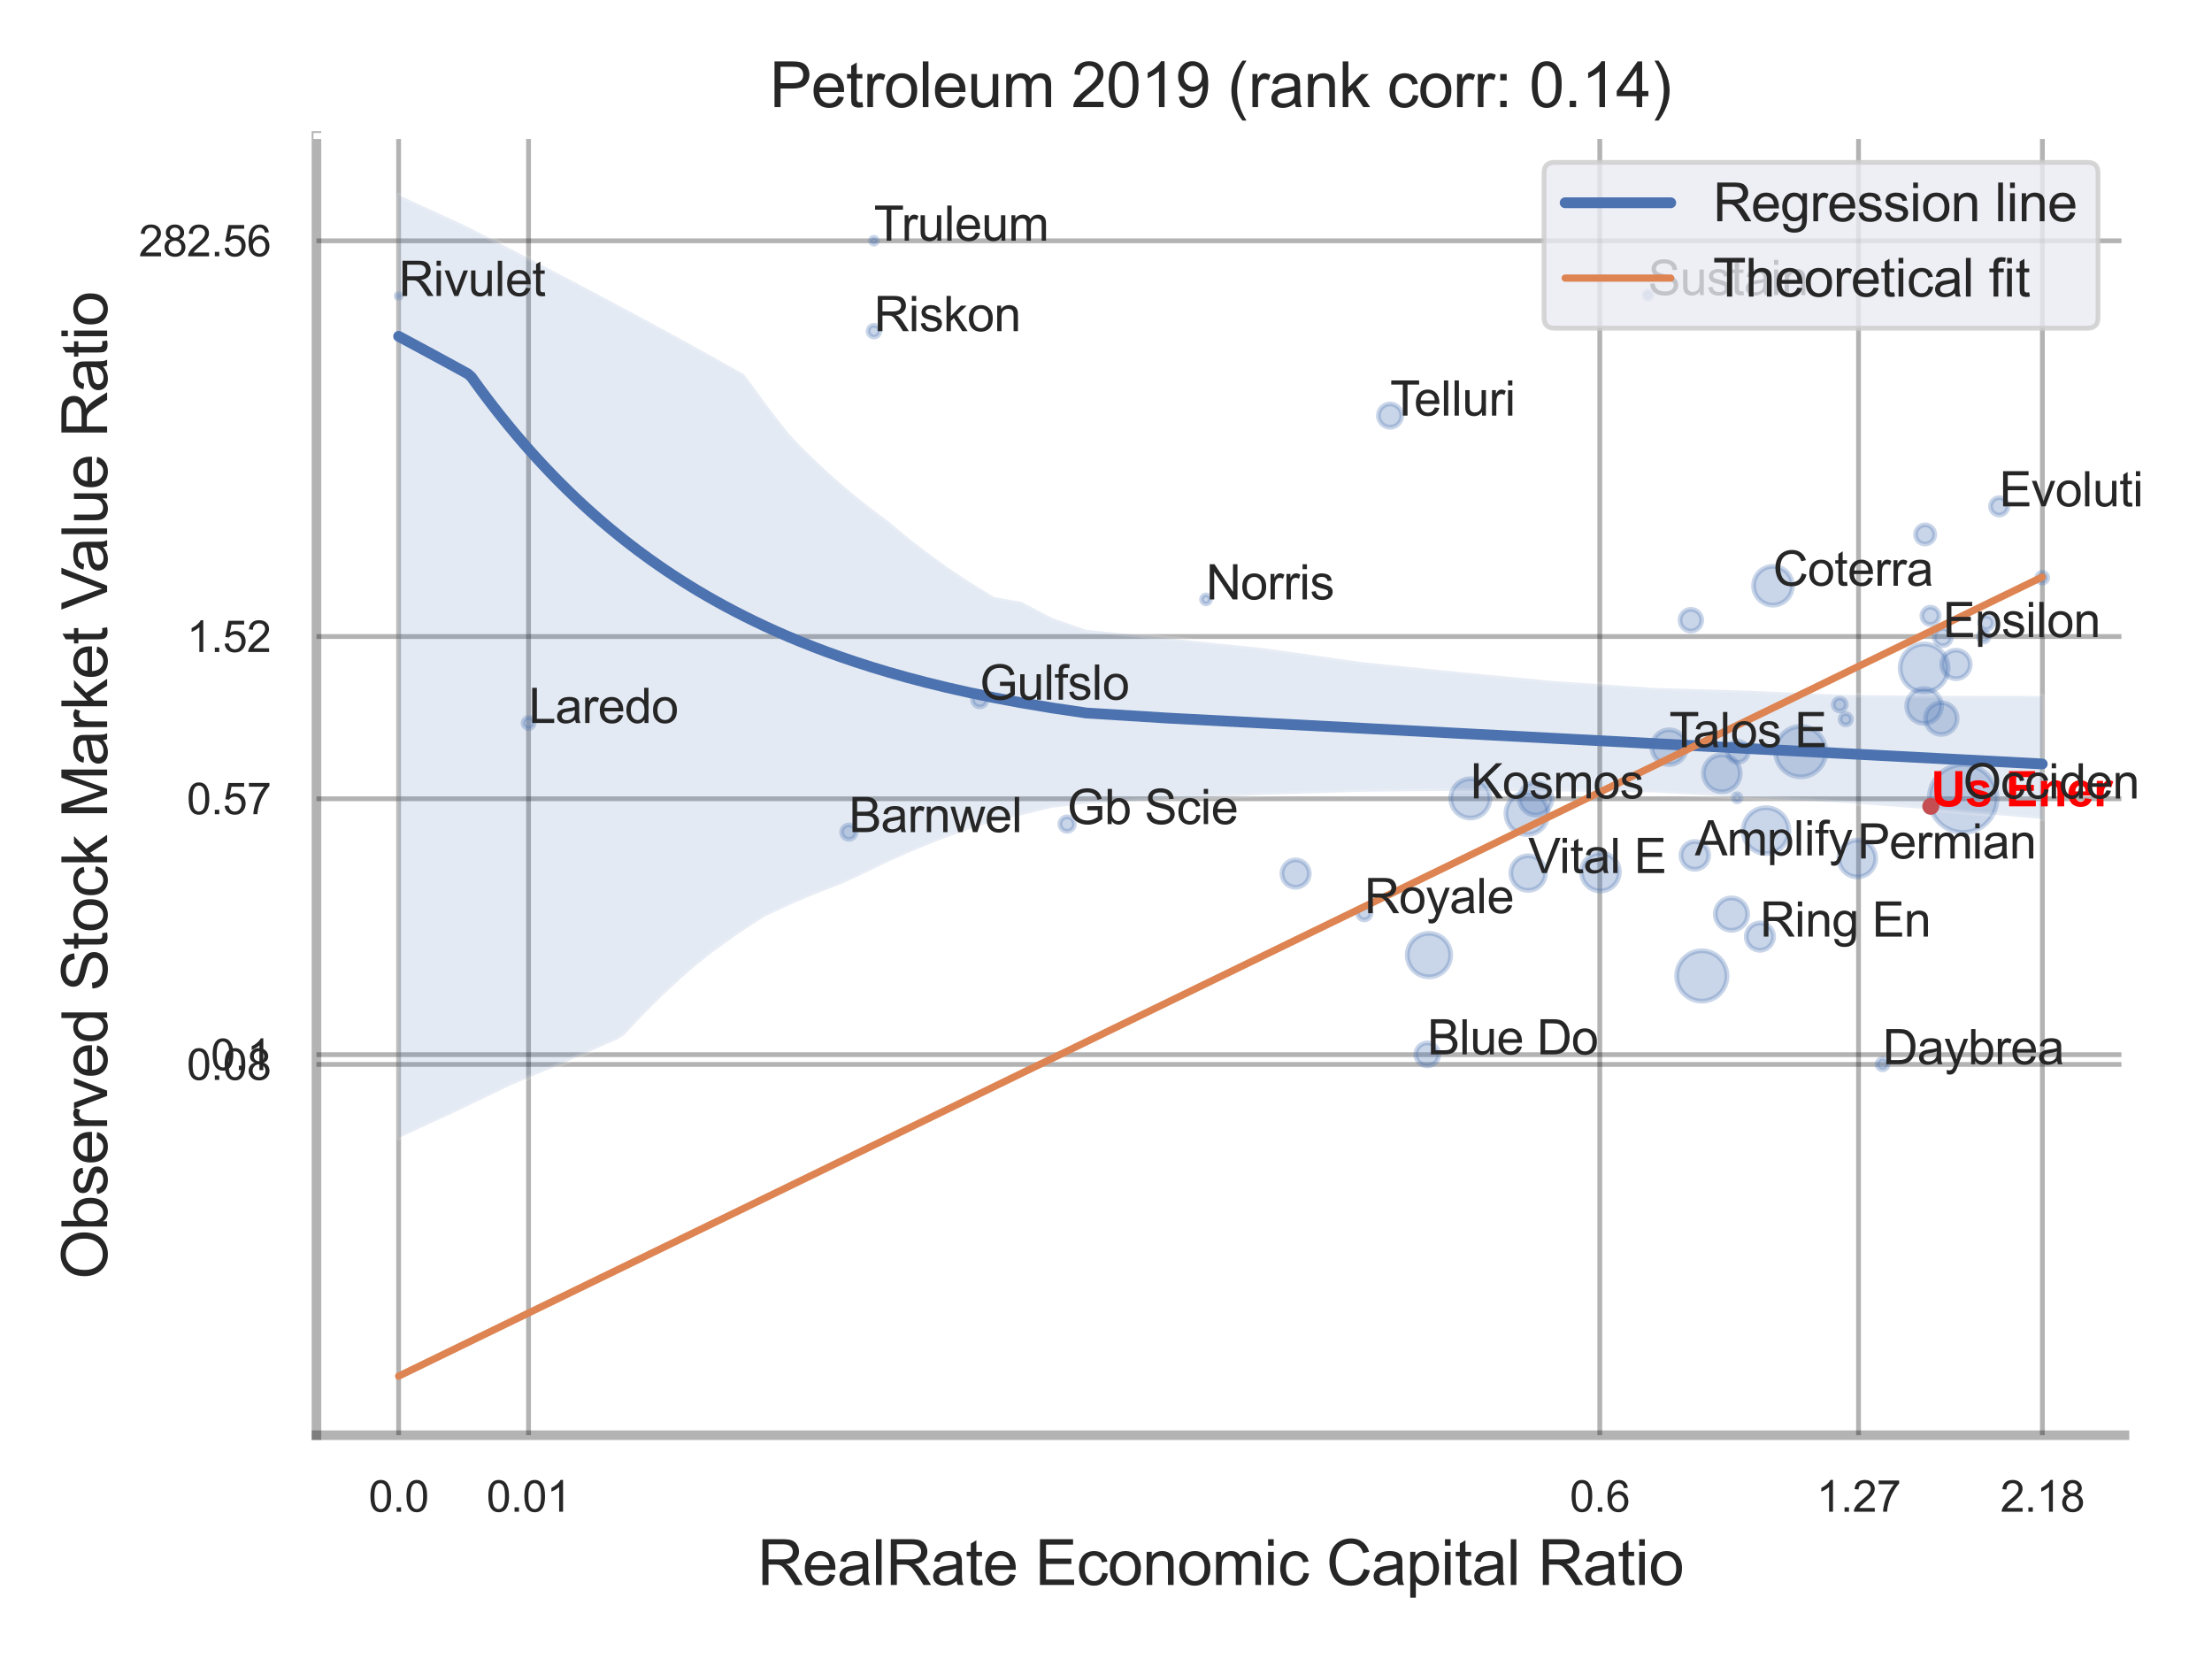 <?xml version="1.0" encoding="utf-8" standalone="no"?>
<!DOCTYPE svg PUBLIC "-//W3C//DTD SVG 1.1//EN"
  "http://www.w3.org/Graphics/SVG/1.1/DTD/svg11.dtd">
<svg xmlns:xlink="http://www.w3.org/1999/xlink" width="460.8pt" height="345.6pt" viewBox="0 0 460.8 345.6" xmlns="http://www.w3.org/2000/svg" version="1.1">
 <defs>
  <style type="text/css">*{stroke-linejoin: round; stroke-linecap: butt}</style>
 </defs>
 <g id="figure_1">
  <g id="patch_1">
   <path d="M 0 345.6 
L 460.8 345.6 
L 460.8 0 
L 0 0 
z
" style="fill: #ffffff"/>
  </g>
  <g id="axes_1">
   <g id="patch_2">
    <path d="M 65.925 298.98 
L 442.561 298.98 
L 442.561 28.32 
L 65.925 28.32 
z
" style="fill: #ffffff"/>
   </g>
   <g id="matplotlib.axis_1">
    <g id="xtick_1">
     <g id="line2d_1">
      <path d="M 83.04 298.98 
L 83.04 28.32 
" clip-path="url(#pfbb4273c6a)" style="fill: none; stroke: #000000; stroke-opacity: 0.3; stroke-linecap: round"/>
     </g>
     <g id="text_1">
      <!-- 0.0 -->
      <g style="fill: #262626" transform="translate(76.785 314.922) scale(0.09 -0.09)">
       <defs>
        <path id="ArialMT-30" d="M 266 2259 
Q 266 3072 433 3567 
Q 600 4063 929 4331 
Q 1259 4600 1759 4600 
Q 2128 4600 2406 4451 
Q 2684 4303 2865 4023 
Q 3047 3744 3150 3342 
Q 3253 2941 3253 2259 
Q 3253 1453 3087 958 
Q 2922 463 2592 192 
Q 2263 -78 1759 -78 
Q 1097 -78 719 397 
Q 266 969 266 2259 
z
M 844 2259 
Q 844 1131 1108 757 
Q 1372 384 1759 384 
Q 2147 384 2411 759 
Q 2675 1134 2675 2259 
Q 2675 3391 2411 3762 
Q 2147 4134 1753 4134 
Q 1366 4134 1134 3806 
Q 844 3388 844 2259 
z
" transform="scale(0.016)"/>
        <path id="ArialMT-2e" d="M 581 0 
L 581 641 
L 1222 641 
L 1222 0 
L 581 0 
z
" transform="scale(0.016)"/>
       </defs>
       <use xlink:href="#ArialMT-30"/>
       <use xlink:href="#ArialMT-2e" x="55.615"/>
       <use xlink:href="#ArialMT-30" x="83.398"/>
      </g>
     </g>
    </g>
    <g id="xtick_2">
     <g id="line2d_2">
      <path d="M 110.105 298.98 
L 110.105 28.32 
" clip-path="url(#pfbb4273c6a)" style="fill: none; stroke: #000000; stroke-opacity: 0.3; stroke-linecap: round"/>
     </g>
     <g id="text_2">
      <!-- 0.01 -->
      <g style="fill: #262626" transform="translate(101.348 314.922) scale(0.09 -0.09)">
       <defs>
        <path id="ArialMT-31" d="M 2384 0 
L 1822 0 
L 1822 3584 
Q 1619 3391 1289 3197 
Q 959 3003 697 2906 
L 697 3450 
Q 1169 3672 1522 3987 
Q 1875 4303 2022 4600 
L 2384 4600 
L 2384 0 
z
" transform="scale(0.016)"/>
       </defs>
       <use xlink:href="#ArialMT-30"/>
       <use xlink:href="#ArialMT-2e" x="55.615"/>
       <use xlink:href="#ArialMT-30" x="83.398"/>
       <use xlink:href="#ArialMT-31" x="139.014"/>
      </g>
     </g>
    </g>
    <g id="xtick_3">
     <g id="line2d_3">
      <path d="M 333.265 298.98 
L 333.265 28.32 
" clip-path="url(#pfbb4273c6a)" style="fill: none; stroke: #000000; stroke-opacity: 0.3; stroke-linecap: round"/>
     </g>
     <g id="text_3">
      <!-- 0.6 -->
      <g style="fill: #262626" transform="translate(327.01 314.922) scale(0.09 -0.09)">
       <defs>
        <path id="ArialMT-36" d="M 3184 3459 
L 2625 3416 
Q 2550 3747 2413 3897 
Q 2184 4138 1850 4138 
Q 1581 4138 1378 3988 
Q 1113 3794 959 3422 
Q 806 3050 800 2363 
Q 1003 2672 1297 2822 
Q 1591 2972 1913 2972 
Q 2475 2972 2870 2558 
Q 3266 2144 3266 1488 
Q 3266 1056 3080 686 
Q 2894 316 2569 119 
Q 2244 -78 1831 -78 
Q 1128 -78 684 439 
Q 241 956 241 2144 
Q 241 3472 731 4075 
Q 1159 4600 1884 4600 
Q 2425 4600 2770 4297 
Q 3116 3994 3184 3459 
z
M 888 1484 
Q 888 1194 1011 928 
Q 1134 663 1356 523 
Q 1578 384 1822 384 
Q 2178 384 2434 671 
Q 2691 959 2691 1453 
Q 2691 1928 2437 2201 
Q 2184 2475 1800 2475 
Q 1419 2475 1153 2201 
Q 888 1928 888 1484 
z
" transform="scale(0.016)"/>
       </defs>
       <use xlink:href="#ArialMT-30"/>
       <use xlink:href="#ArialMT-2e" x="55.615"/>
       <use xlink:href="#ArialMT-36" x="83.398"/>
      </g>
     </g>
    </g>
    <g id="xtick_4">
     <g id="line2d_4">
      <path d="M 387.167 298.98 
L 387.167 28.32 
" clip-path="url(#pfbb4273c6a)" style="fill: none; stroke: #000000; stroke-opacity: 0.3; stroke-linecap: round"/>
     </g>
     <g id="text_4">
      <!-- 1.27 -->
      <g style="fill: #262626" transform="translate(378.409 314.922) scale(0.09 -0.09)">
       <defs>
        <path id="ArialMT-32" d="M 3222 541 
L 3222 0 
L 194 0 
Q 188 203 259 391 
Q 375 700 629 1000 
Q 884 1300 1366 1694 
Q 2113 2306 2375 2664 
Q 2638 3022 2638 3341 
Q 2638 3675 2398 3904 
Q 2159 4134 1775 4134 
Q 1369 4134 1125 3890 
Q 881 3647 878 3216 
L 300 3275 
Q 359 3922 746 4261 
Q 1134 4600 1788 4600 
Q 2447 4600 2831 4234 
Q 3216 3869 3216 3328 
Q 3216 3053 3103 2787 
Q 2991 2522 2730 2228 
Q 2469 1934 1863 1422 
Q 1356 997 1212 845 
Q 1069 694 975 541 
L 3222 541 
z
" transform="scale(0.016)"/>
        <path id="ArialMT-37" d="M 303 3981 
L 303 4522 
L 3269 4522 
L 3269 4084 
Q 2831 3619 2401 2847 
Q 1972 2075 1738 1259 
Q 1569 684 1522 0 
L 944 0 
Q 953 541 1156 1306 
Q 1359 2072 1739 2783 
Q 2119 3494 2547 3981 
L 303 3981 
z
" transform="scale(0.016)"/>
       </defs>
       <use xlink:href="#ArialMT-31"/>
       <use xlink:href="#ArialMT-2e" x="55.615"/>
       <use xlink:href="#ArialMT-32" x="83.398"/>
       <use xlink:href="#ArialMT-37" x="139.014"/>
      </g>
     </g>
    </g>
    <g id="xtick_5">
     <g id="line2d_5">
      <path d="M 425.466 298.98 
L 425.466 28.32 
" clip-path="url(#pfbb4273c6a)" style="fill: none; stroke: #000000; stroke-opacity: 0.3; stroke-linecap: round"/>
     </g>
     <g id="text_5">
      <!-- 2.18 -->
      <g style="fill: #262626" transform="translate(416.708 314.922) scale(0.09 -0.09)">
       <defs>
        <path id="ArialMT-38" d="M 1131 2484 
Q 781 2613 612 2850 
Q 444 3088 444 3419 
Q 444 3919 803 4259 
Q 1163 4600 1759 4600 
Q 2359 4600 2725 4251 
Q 3091 3903 3091 3403 
Q 3091 3084 2923 2848 
Q 2756 2613 2416 2484 
Q 2838 2347 3058 2040 
Q 3278 1734 3278 1309 
Q 3278 722 2862 322 
Q 2447 -78 1769 -78 
Q 1091 -78 675 323 
Q 259 725 259 1325 
Q 259 1772 486 2073 
Q 713 2375 1131 2484 
z
M 1019 3438 
Q 1019 3113 1228 2906 
Q 1438 2700 1772 2700 
Q 2097 2700 2305 2904 
Q 2513 3109 2513 3406 
Q 2513 3716 2298 3927 
Q 2084 4138 1766 4138 
Q 1444 4138 1231 3931 
Q 1019 3725 1019 3438 
z
M 838 1322 
Q 838 1081 952 856 
Q 1066 631 1291 507 
Q 1516 384 1775 384 
Q 2178 384 2440 643 
Q 2703 903 2703 1303 
Q 2703 1709 2433 1975 
Q 2163 2241 1756 2241 
Q 1359 2241 1098 1978 
Q 838 1716 838 1322 
z
" transform="scale(0.016)"/>
       </defs>
       <use xlink:href="#ArialMT-32"/>
       <use xlink:href="#ArialMT-2e" x="55.615"/>
       <use xlink:href="#ArialMT-31" x="83.398"/>
       <use xlink:href="#ArialMT-38" x="139.014"/>
      </g>
     </g>
    </g>
    <g id="xtick_6"/>
    <g id="xtick_7"/>
    <g id="xtick_8"/>
    <g id="text_6">
     <!-- RealRate Economic Capital Ratio -->
     <g style="fill: #262626" transform="translate(157.785 330.174) scale(0.13 -0.13)">
      <defs>
       <path id="ArialMT-52" d="M 503 0 
L 503 4581 
L 2534 4581 
Q 3147 4581 3465 4457 
Q 3784 4334 3975 4021 
Q 4166 3709 4166 3331 
Q 4166 2844 3850 2509 
Q 3534 2175 2875 2084 
Q 3116 1969 3241 1856 
Q 3506 1613 3744 1247 
L 4541 0 
L 3778 0 
L 3172 953 
Q 2906 1366 2734 1584 
Q 2563 1803 2427 1890 
Q 2291 1978 2150 2013 
Q 2047 2034 1813 2034 
L 1109 2034 
L 1109 0 
L 503 0 
z
M 1109 2559 
L 2413 2559 
Q 2828 2559 3062 2645 
Q 3297 2731 3419 2920 
Q 3541 3109 3541 3331 
Q 3541 3656 3305 3865 
Q 3069 4075 2559 4075 
L 1109 4075 
L 1109 2559 
z
" transform="scale(0.016)"/>
       <path id="ArialMT-65" d="M 2694 1069 
L 3275 997 
Q 3138 488 2766 206 
Q 2394 -75 1816 -75 
Q 1088 -75 661 373 
Q 234 822 234 1631 
Q 234 2469 665 2931 
Q 1097 3394 1784 3394 
Q 2450 3394 2872 2941 
Q 3294 2488 3294 1666 
Q 3294 1616 3291 1516 
L 816 1516 
Q 847 969 1125 678 
Q 1403 388 1819 388 
Q 2128 388 2347 550 
Q 2566 713 2694 1069 
z
M 847 1978 
L 2700 1978 
Q 2663 2397 2488 2606 
Q 2219 2931 1791 2931 
Q 1403 2931 1139 2672 
Q 875 2413 847 1978 
z
" transform="scale(0.016)"/>
       <path id="ArialMT-61" d="M 2588 409 
Q 2275 144 1986 34 
Q 1697 -75 1366 -75 
Q 819 -75 525 192 
Q 231 459 231 875 
Q 231 1119 342 1320 
Q 453 1522 633 1644 
Q 813 1766 1038 1828 
Q 1203 1872 1538 1913 
Q 2219 1994 2541 2106 
Q 2544 2222 2544 2253 
Q 2544 2597 2384 2738 
Q 2169 2928 1744 2928 
Q 1347 2928 1158 2789 
Q 969 2650 878 2297 
L 328 2372 
Q 403 2725 575 2942 
Q 747 3159 1072 3276 
Q 1397 3394 1825 3394 
Q 2250 3394 2515 3294 
Q 2781 3194 2906 3042 
Q 3031 2891 3081 2659 
Q 3109 2516 3109 2141 
L 3109 1391 
Q 3109 606 3145 398 
Q 3181 191 3288 0 
L 2700 0 
Q 2613 175 2588 409 
z
M 2541 1666 
Q 2234 1541 1622 1453 
Q 1275 1403 1131 1340 
Q 988 1278 909 1158 
Q 831 1038 831 891 
Q 831 666 1001 516 
Q 1172 366 1500 366 
Q 1825 366 2078 508 
Q 2331 650 2450 897 
Q 2541 1088 2541 1459 
L 2541 1666 
z
" transform="scale(0.016)"/>
       <path id="ArialMT-6c" d="M 409 0 
L 409 4581 
L 972 4581 
L 972 0 
L 409 0 
z
" transform="scale(0.016)"/>
       <path id="ArialMT-74" d="M 1650 503 
L 1731 6 
Q 1494 -44 1306 -44 
Q 1000 -44 831 53 
Q 663 150 594 308 
Q 525 466 525 972 
L 525 2881 
L 113 2881 
L 113 3319 
L 525 3319 
L 525 4141 
L 1084 4478 
L 1084 3319 
L 1650 3319 
L 1650 2881 
L 1084 2881 
L 1084 941 
Q 1084 700 1114 631 
Q 1144 563 1211 522 
Q 1278 481 1403 481 
Q 1497 481 1650 503 
z
" transform="scale(0.016)"/>
       <path id="ArialMT-20" transform="scale(0.016)"/>
       <path id="ArialMT-45" d="M 506 0 
L 506 4581 
L 3819 4581 
L 3819 4041 
L 1113 4041 
L 1113 2638 
L 3647 2638 
L 3647 2100 
L 1113 2100 
L 1113 541 
L 3925 541 
L 3925 0 
L 506 0 
z
" transform="scale(0.016)"/>
       <path id="ArialMT-63" d="M 2588 1216 
L 3141 1144 
Q 3050 572 2676 248 
Q 2303 -75 1759 -75 
Q 1078 -75 664 370 
Q 250 816 250 1647 
Q 250 2184 428 2587 
Q 606 2991 970 3192 
Q 1334 3394 1763 3394 
Q 2303 3394 2647 3120 
Q 2991 2847 3088 2344 
L 2541 2259 
Q 2463 2594 2264 2762 
Q 2066 2931 1784 2931 
Q 1359 2931 1093 2626 
Q 828 2322 828 1663 
Q 828 994 1084 691 
Q 1341 388 1753 388 
Q 2084 388 2306 591 
Q 2528 794 2588 1216 
z
" transform="scale(0.016)"/>
       <path id="ArialMT-6f" d="M 213 1659 
Q 213 2581 725 3025 
Q 1153 3394 1769 3394 
Q 2453 3394 2887 2945 
Q 3322 2497 3322 1706 
Q 3322 1066 3130 698 
Q 2938 331 2570 128 
Q 2203 -75 1769 -75 
Q 1072 -75 642 372 
Q 213 819 213 1659 
z
M 791 1659 
Q 791 1022 1069 705 
Q 1347 388 1769 388 
Q 2188 388 2466 706 
Q 2744 1025 2744 1678 
Q 2744 2294 2464 2611 
Q 2184 2928 1769 2928 
Q 1347 2928 1069 2612 
Q 791 2297 791 1659 
z
" transform="scale(0.016)"/>
       <path id="ArialMT-6e" d="M 422 0 
L 422 3319 
L 928 3319 
L 928 2847 
Q 1294 3394 1984 3394 
Q 2284 3394 2536 3286 
Q 2788 3178 2913 3003 
Q 3038 2828 3088 2588 
Q 3119 2431 3119 2041 
L 3119 0 
L 2556 0 
L 2556 2019 
Q 2556 2363 2490 2533 
Q 2425 2703 2258 2804 
Q 2091 2906 1866 2906 
Q 1506 2906 1245 2678 
Q 984 2450 984 1813 
L 984 0 
L 422 0 
z
" transform="scale(0.016)"/>
       <path id="ArialMT-6d" d="M 422 0 
L 422 3319 
L 925 3319 
L 925 2853 
Q 1081 3097 1340 3245 
Q 1600 3394 1931 3394 
Q 2300 3394 2536 3241 
Q 2772 3088 2869 2813 
Q 3263 3394 3894 3394 
Q 4388 3394 4653 3120 
Q 4919 2847 4919 2278 
L 4919 0 
L 4359 0 
L 4359 2091 
Q 4359 2428 4304 2576 
Q 4250 2725 4106 2815 
Q 3963 2906 3769 2906 
Q 3419 2906 3187 2673 
Q 2956 2441 2956 1928 
L 2956 0 
L 2394 0 
L 2394 2156 
Q 2394 2531 2256 2718 
Q 2119 2906 1806 2906 
Q 1569 2906 1367 2781 
Q 1166 2656 1075 2415 
Q 984 2175 984 1722 
L 984 0 
L 422 0 
z
" transform="scale(0.016)"/>
       <path id="ArialMT-69" d="M 425 3934 
L 425 4581 
L 988 4581 
L 988 3934 
L 425 3934 
z
M 425 0 
L 425 3319 
L 988 3319 
L 988 0 
L 425 0 
z
" transform="scale(0.016)"/>
       <path id="ArialMT-43" d="M 3763 1606 
L 4369 1453 
Q 4178 706 3683 314 
Q 3188 -78 2472 -78 
Q 1731 -78 1267 223 
Q 803 525 561 1097 
Q 319 1669 319 2325 
Q 319 3041 592 3573 
Q 866 4106 1370 4382 
Q 1875 4659 2481 4659 
Q 3169 4659 3637 4309 
Q 4106 3959 4291 3325 
L 3694 3184 
Q 3534 3684 3231 3912 
Q 2928 4141 2469 4141 
Q 1941 4141 1586 3887 
Q 1231 3634 1087 3207 
Q 944 2781 944 2328 
Q 944 1744 1114 1308 
Q 1284 872 1643 656 
Q 2003 441 2422 441 
Q 2931 441 3284 734 
Q 3638 1028 3763 1606 
z
" transform="scale(0.016)"/>
       <path id="ArialMT-70" d="M 422 -1272 
L 422 3319 
L 934 3319 
L 934 2888 
Q 1116 3141 1344 3267 
Q 1572 3394 1897 3394 
Q 2322 3394 2647 3175 
Q 2972 2956 3137 2557 
Q 3303 2159 3303 1684 
Q 3303 1175 3120 767 
Q 2938 359 2589 142 
Q 2241 -75 1856 -75 
Q 1575 -75 1351 44 
Q 1128 163 984 344 
L 984 -1272 
L 422 -1272 
z
M 931 1641 
Q 931 1000 1190 694 
Q 1450 388 1819 388 
Q 2194 388 2461 705 
Q 2728 1022 2728 1688 
Q 2728 2322 2467 2637 
Q 2206 2953 1844 2953 
Q 1484 2953 1207 2617 
Q 931 2281 931 1641 
z
" transform="scale(0.016)"/>
      </defs>
      <use xlink:href="#ArialMT-52"/>
      <use xlink:href="#ArialMT-65" x="72.217"/>
      <use xlink:href="#ArialMT-61" x="127.832"/>
      <use xlink:href="#ArialMT-6c" x="183.447"/>
      <use xlink:href="#ArialMT-52" x="205.664"/>
      <use xlink:href="#ArialMT-61" x="277.881"/>
      <use xlink:href="#ArialMT-74" x="333.496"/>
      <use xlink:href="#ArialMT-65" x="361.279"/>
      <use xlink:href="#ArialMT-20" x="416.895"/>
      <use xlink:href="#ArialMT-45" x="444.678"/>
      <use xlink:href="#ArialMT-63" x="511.377"/>
      <use xlink:href="#ArialMT-6f" x="561.377"/>
      <use xlink:href="#ArialMT-6e" x="616.992"/>
      <use xlink:href="#ArialMT-6f" x="672.607"/>
      <use xlink:href="#ArialMT-6d" x="728.223"/>
      <use xlink:href="#ArialMT-69" x="811.523"/>
      <use xlink:href="#ArialMT-63" x="833.74"/>
      <use xlink:href="#ArialMT-20" x="883.74"/>
      <use xlink:href="#ArialMT-43" x="911.523"/>
      <use xlink:href="#ArialMT-61" x="983.74"/>
      <use xlink:href="#ArialMT-70" x="1039.355"/>
      <use xlink:href="#ArialMT-69" x="1094.971"/>
      <use xlink:href="#ArialMT-74" x="1117.188"/>
      <use xlink:href="#ArialMT-61" x="1144.971"/>
      <use xlink:href="#ArialMT-6c" x="1200.586"/>
      <use xlink:href="#ArialMT-20" x="1222.803"/>
      <use xlink:href="#ArialMT-52" x="1250.586"/>
      <use xlink:href="#ArialMT-61" x="1322.803"/>
      <use xlink:href="#ArialMT-74" x="1378.418"/>
      <use xlink:href="#ArialMT-69" x="1406.201"/>
      <use xlink:href="#ArialMT-6f" x="1428.418"/>
     </g>
    </g>
   </g>
   <g id="matplotlib.axis_2">
    <g id="ytick_1">
     <g id="line2d_6">
      <path d="M 65.925 221.742 
L 442.561 221.742 
" clip-path="url(#pfbb4273c6a)" style="fill: none; stroke: #000000; stroke-opacity: 0.3; stroke-linecap: round"/>
     </g>
     <g id="text_7">
      <!-- 0.08 -->
      <g style="fill: #262626" transform="translate(38.91 224.963) scale(0.09 -0.09)">
       <use xlink:href="#ArialMT-30"/>
       <use xlink:href="#ArialMT-2e" x="55.615"/>
       <use xlink:href="#ArialMT-30" x="83.398"/>
       <use xlink:href="#ArialMT-38" x="139.014"/>
      </g>
     </g>
    </g>
    <g id="ytick_2">
     <g id="line2d_7">
      <path d="M 65.925 219.702 
L 442.561 219.702 
" clip-path="url(#pfbb4273c6a)" style="fill: none; stroke: #000000; stroke-opacity: 0.3; stroke-linecap: round"/>
     </g>
     <g id="text_8">
      <!-- 0.1 -->
      <g style="fill: #262626" transform="translate(43.915 222.923) scale(0.09 -0.09)">
       <use xlink:href="#ArialMT-30"/>
       <use xlink:href="#ArialMT-2e" x="55.615"/>
       <use xlink:href="#ArialMT-31" x="83.398"/>
      </g>
     </g>
    </g>
    <g id="ytick_3">
     <g id="line2d_8">
      <path d="M 65.925 166.394 
L 442.561 166.394 
" clip-path="url(#pfbb4273c6a)" style="fill: none; stroke: #000000; stroke-opacity: 0.3; stroke-linecap: round"/>
     </g>
     <g id="text_9">
      <!-- 0.57 -->
      <g style="fill: #262626" transform="translate(38.91 169.615) scale(0.09 -0.09)">
       <defs>
        <path id="ArialMT-35" d="M 266 1200 
L 856 1250 
Q 922 819 1161 601 
Q 1400 384 1738 384 
Q 2144 384 2425 690 
Q 2706 997 2706 1503 
Q 2706 1984 2436 2262 
Q 2166 2541 1728 2541 
Q 1456 2541 1237 2417 
Q 1019 2294 894 2097 
L 366 2166 
L 809 4519 
L 3088 4519 
L 3088 3981 
L 1259 3981 
L 1013 2750 
Q 1425 3038 1878 3038 
Q 2478 3038 2890 2622 
Q 3303 2206 3303 1553 
Q 3303 931 2941 478 
Q 2500 -78 1738 -78 
Q 1113 -78 717 272 
Q 322 622 266 1200 
z
" transform="scale(0.016)"/>
       </defs>
       <use xlink:href="#ArialMT-30"/>
       <use xlink:href="#ArialMT-2e" x="55.615"/>
       <use xlink:href="#ArialMT-35" x="83.398"/>
       <use xlink:href="#ArialMT-37" x="139.014"/>
      </g>
     </g>
    </g>
    <g id="ytick_4">
     <g id="line2d_9">
      <path d="M 65.925 132.6 
L 442.561 132.6 
" clip-path="url(#pfbb4273c6a)" style="fill: none; stroke: #000000; stroke-opacity: 0.3; stroke-linecap: round"/>
     </g>
     <g id="text_10">
      <!-- 1.52 -->
      <g style="fill: #262626" transform="translate(38.91 135.821) scale(0.09 -0.09)">
       <use xlink:href="#ArialMT-31"/>
       <use xlink:href="#ArialMT-2e" x="55.615"/>
       <use xlink:href="#ArialMT-35" x="83.398"/>
       <use xlink:href="#ArialMT-32" x="139.014"/>
      </g>
     </g>
    </g>
    <g id="ytick_5">
     <g id="line2d_10">
      <path d="M 65.925 50.166 
L 442.561 50.166 
" clip-path="url(#pfbb4273c6a)" style="fill: none; stroke: #000000; stroke-opacity: 0.3; stroke-linecap: round"/>
     </g>
     <g id="text_11">
      <!-- 282.56 -->
      <g style="fill: #262626" transform="translate(28.9 53.387) scale(0.09 -0.09)">
       <use xlink:href="#ArialMT-32"/>
       <use xlink:href="#ArialMT-38" x="55.615"/>
       <use xlink:href="#ArialMT-32" x="111.23"/>
       <use xlink:href="#ArialMT-2e" x="166.846"/>
       <use xlink:href="#ArialMT-35" x="194.629"/>
       <use xlink:href="#ArialMT-36" x="250.244"/>
      </g>
     </g>
    </g>
    <g id="ytick_6"/>
    <g id="ytick_7"/>
    <g id="ytick_8"/>
    <g id="ytick_9"/>
    <g id="ytick_10"/>
    <g id="text_12">
     <!-- Observed Stock Market Value Ratio -->
     <g style="fill: #262626" transform="translate(22.317 266.489) rotate(-90) scale(0.13 -0.13)">
      <defs>
       <path id="ArialMT-4f" d="M 309 2231 
Q 309 3372 921 4017 
Q 1534 4663 2503 4663 
Q 3138 4663 3647 4359 
Q 4156 4056 4423 3514 
Q 4691 2972 4691 2284 
Q 4691 1588 4409 1038 
Q 4128 488 3612 205 
Q 3097 -78 2500 -78 
Q 1853 -78 1343 234 
Q 834 547 571 1087 
Q 309 1628 309 2231 
z
M 934 2222 
Q 934 1394 1379 917 
Q 1825 441 2497 441 
Q 3181 441 3623 922 
Q 4066 1403 4066 2288 
Q 4066 2847 3877 3264 
Q 3688 3681 3323 3911 
Q 2959 4141 2506 4141 
Q 1863 4141 1398 3698 
Q 934 3256 934 2222 
z
" transform="scale(0.016)"/>
       <path id="ArialMT-62" d="M 941 0 
L 419 0 
L 419 4581 
L 981 4581 
L 981 2947 
Q 1338 3394 1891 3394 
Q 2197 3394 2470 3270 
Q 2744 3147 2920 2923 
Q 3097 2700 3197 2384 
Q 3297 2069 3297 1709 
Q 3297 856 2875 390 
Q 2453 -75 1863 -75 
Q 1275 -75 941 416 
L 941 0 
z
M 934 1684 
Q 934 1088 1097 822 
Q 1363 388 1816 388 
Q 2184 388 2453 708 
Q 2722 1028 2722 1663 
Q 2722 2313 2464 2622 
Q 2206 2931 1841 2931 
Q 1472 2931 1203 2611 
Q 934 2291 934 1684 
z
" transform="scale(0.016)"/>
       <path id="ArialMT-73" d="M 197 991 
L 753 1078 
Q 800 744 1014 566 
Q 1228 388 1613 388 
Q 2000 388 2187 545 
Q 2375 703 2375 916 
Q 2375 1106 2209 1216 
Q 2094 1291 1634 1406 
Q 1016 1563 777 1677 
Q 538 1791 414 1992 
Q 291 2194 291 2438 
Q 291 2659 392 2848 
Q 494 3038 669 3163 
Q 800 3259 1026 3326 
Q 1253 3394 1513 3394 
Q 1903 3394 2198 3281 
Q 2494 3169 2634 2976 
Q 2775 2784 2828 2463 
L 2278 2388 
Q 2241 2644 2061 2787 
Q 1881 2931 1553 2931 
Q 1166 2931 1000 2803 
Q 834 2675 834 2503 
Q 834 2394 903 2306 
Q 972 2216 1119 2156 
Q 1203 2125 1616 2013 
Q 2213 1853 2448 1751 
Q 2684 1650 2818 1456 
Q 2953 1263 2953 975 
Q 2953 694 2789 445 
Q 2625 197 2315 61 
Q 2006 -75 1616 -75 
Q 969 -75 630 194 
Q 291 463 197 991 
z
" transform="scale(0.016)"/>
       <path id="ArialMT-72" d="M 416 0 
L 416 3319 
L 922 3319 
L 922 2816 
Q 1116 3169 1280 3281 
Q 1444 3394 1641 3394 
Q 1925 3394 2219 3213 
L 2025 2691 
Q 1819 2813 1613 2813 
Q 1428 2813 1281 2702 
Q 1134 2591 1072 2394 
Q 978 2094 978 1738 
L 978 0 
L 416 0 
z
" transform="scale(0.016)"/>
       <path id="ArialMT-76" d="M 1344 0 
L 81 3319 
L 675 3319 
L 1388 1331 
Q 1503 1009 1600 663 
Q 1675 925 1809 1294 
L 2547 3319 
L 3125 3319 
L 1869 0 
L 1344 0 
z
" transform="scale(0.016)"/>
       <path id="ArialMT-64" d="M 2575 0 
L 2575 419 
Q 2259 -75 1647 -75 
Q 1250 -75 917 144 
Q 584 363 401 755 
Q 219 1147 219 1656 
Q 219 2153 384 2558 
Q 550 2963 881 3178 
Q 1213 3394 1622 3394 
Q 1922 3394 2156 3267 
Q 2391 3141 2538 2938 
L 2538 4581 
L 3097 4581 
L 3097 0 
L 2575 0 
z
M 797 1656 
Q 797 1019 1065 703 
Q 1334 388 1700 388 
Q 2069 388 2326 689 
Q 2584 991 2584 1609 
Q 2584 2291 2321 2609 
Q 2059 2928 1675 2928 
Q 1300 2928 1048 2622 
Q 797 2316 797 1656 
z
" transform="scale(0.016)"/>
       <path id="ArialMT-53" d="M 288 1472 
L 859 1522 
Q 900 1178 1048 958 
Q 1197 738 1509 602 
Q 1822 466 2213 466 
Q 2559 466 2825 569 
Q 3091 672 3220 851 
Q 3350 1031 3350 1244 
Q 3350 1459 3225 1620 
Q 3100 1781 2813 1891 
Q 2628 1963 1997 2114 
Q 1366 2266 1113 2400 
Q 784 2572 623 2826 
Q 463 3081 463 3397 
Q 463 3744 659 4045 
Q 856 4347 1234 4503 
Q 1613 4659 2075 4659 
Q 2584 4659 2973 4495 
Q 3363 4331 3572 4012 
Q 3781 3694 3797 3291 
L 3216 3247 
Q 3169 3681 2898 3903 
Q 2628 4125 2100 4125 
Q 1550 4125 1298 3923 
Q 1047 3722 1047 3438 
Q 1047 3191 1225 3031 
Q 1400 2872 2139 2705 
Q 2878 2538 3153 2413 
Q 3553 2228 3743 1945 
Q 3934 1663 3934 1294 
Q 3934 928 3725 604 
Q 3516 281 3123 101 
Q 2731 -78 2241 -78 
Q 1619 -78 1198 103 
Q 778 284 539 648 
Q 300 1013 288 1472 
z
" transform="scale(0.016)"/>
       <path id="ArialMT-6b" d="M 425 0 
L 425 4581 
L 988 4581 
L 988 1969 
L 2319 3319 
L 3047 3319 
L 1778 2088 
L 3175 0 
L 2481 0 
L 1384 1697 
L 988 1316 
L 988 0 
L 425 0 
z
" transform="scale(0.016)"/>
       <path id="ArialMT-4d" d="M 475 0 
L 475 4581 
L 1388 4581 
L 2472 1338 
Q 2622 884 2691 659 
Q 2769 909 2934 1394 
L 4031 4581 
L 4847 4581 
L 4847 0 
L 4263 0 
L 4263 3834 
L 2931 0 
L 2384 0 
L 1059 3900 
L 1059 0 
L 475 0 
z
" transform="scale(0.016)"/>
       <path id="ArialMT-56" d="M 1803 0 
L 28 4581 
L 684 4581 
L 1875 1253 
Q 2019 853 2116 503 
Q 2222 878 2363 1253 
L 3600 4581 
L 4219 4581 
L 2425 0 
L 1803 0 
z
" transform="scale(0.016)"/>
       <path id="ArialMT-75" d="M 2597 0 
L 2597 488 
Q 2209 -75 1544 -75 
Q 1250 -75 995 37 
Q 741 150 617 320 
Q 494 491 444 738 
Q 409 903 409 1263 
L 409 3319 
L 972 3319 
L 972 1478 
Q 972 1038 1006 884 
Q 1059 663 1231 536 
Q 1403 409 1656 409 
Q 1909 409 2131 539 
Q 2353 669 2445 892 
Q 2538 1116 2538 1541 
L 2538 3319 
L 3100 3319 
L 3100 0 
L 2597 0 
z
" transform="scale(0.016)"/>
      </defs>
      <use xlink:href="#ArialMT-4f"/>
      <use xlink:href="#ArialMT-62" x="77.783"/>
      <use xlink:href="#ArialMT-73" x="133.398"/>
      <use xlink:href="#ArialMT-65" x="183.398"/>
      <use xlink:href="#ArialMT-72" x="239.014"/>
      <use xlink:href="#ArialMT-76" x="272.314"/>
      <use xlink:href="#ArialMT-65" x="322.314"/>
      <use xlink:href="#ArialMT-64" x="377.93"/>
      <use xlink:href="#ArialMT-20" x="433.545"/>
      <use xlink:href="#ArialMT-53" x="461.328"/>
      <use xlink:href="#ArialMT-74" x="528.027"/>
      <use xlink:href="#ArialMT-6f" x="555.811"/>
      <use xlink:href="#ArialMT-63" x="611.426"/>
      <use xlink:href="#ArialMT-6b" x="661.426"/>
      <use xlink:href="#ArialMT-20" x="711.426"/>
      <use xlink:href="#ArialMT-4d" x="739.209"/>
      <use xlink:href="#ArialMT-61" x="822.51"/>
      <use xlink:href="#ArialMT-72" x="878.125"/>
      <use xlink:href="#ArialMT-6b" x="911.426"/>
      <use xlink:href="#ArialMT-65" x="961.426"/>
      <use xlink:href="#ArialMT-74" x="1017.041"/>
      <use xlink:href="#ArialMT-20" x="1044.824"/>
      <use xlink:href="#ArialMT-56" x="1072.607"/>
      <use xlink:href="#ArialMT-61" x="1131.932"/>
      <use xlink:href="#ArialMT-6c" x="1187.547"/>
      <use xlink:href="#ArialMT-75" x="1209.764"/>
      <use xlink:href="#ArialMT-65" x="1265.379"/>
      <use xlink:href="#ArialMT-20" x="1320.994"/>
      <use xlink:href="#ArialMT-52" x="1348.777"/>
      <use xlink:href="#ArialMT-61" x="1420.994"/>
      <use xlink:href="#ArialMT-74" x="1476.609"/>
      <use xlink:href="#ArialMT-69" x="1504.393"/>
      <use xlink:href="#ArialMT-6f" x="1526.609"/>
     </g>
    </g>
   </g>
   <g id="PathCollection_1">
    <path d="M 176.836 174.852 
C 177.236 174.852 177.619 174.693 177.902 174.41 
C 178.184 174.128 178.343 173.744 178.343 173.344 
C 178.343 172.945 178.184 172.561 177.902 172.278 
C 177.619 171.996 177.236 171.837 176.836 171.837 
C 176.436 171.837 176.053 171.996 175.77 172.278 
C 175.487 172.561 175.328 172.945 175.328 173.344 
C 175.328 173.744 175.487 174.128 175.77 174.41 
C 176.053 174.693 176.436 174.852 176.836 174.852 
z
" clip-path="url(#pfbb4273c6a)" style="fill: #4c72b0; fill-opacity: 0.3; stroke: #4c72b0; stroke-opacity: 0.3"/>
    <path d="M 333.398 185.602 
C 334.447 185.602 335.453 185.186 336.194 184.444 
C 336.936 183.702 337.353 182.696 337.353 181.647 
C 337.353 180.598 336.936 179.592 336.194 178.851 
C 335.453 178.109 334.447 177.692 333.398 177.692 
C 332.349 177.692 331.343 178.109 330.601 178.851 
C 329.859 179.592 329.443 180.598 329.443 181.647 
C 329.443 182.696 329.859 183.702 330.601 184.444 
C 331.343 185.186 332.349 185.602 333.398 185.602 
z
" clip-path="url(#pfbb4273c6a)" style="fill: #4c72b0; fill-opacity: 0.3; stroke: #4c72b0; stroke-opacity: 0.3"/>
    <path d="M 354.523 208.551 
C 355.914 208.551 357.248 207.998 358.232 207.014 
C 359.215 206.031 359.768 204.697 359.768 203.306 
C 359.768 201.915 359.215 200.58 358.232 199.597 
C 357.248 198.613 355.914 198.06 354.523 198.06 
C 353.132 198.06 351.798 198.613 350.814 199.597 
C 349.831 200.58 349.278 201.915 349.278 203.306 
C 349.278 204.697 349.831 206.031 350.814 207.014 
C 351.798 207.998 353.132 208.551 354.523 208.551 
z
" clip-path="url(#pfbb4273c6a)" style="fill: #4c72b0; fill-opacity: 0.3; stroke: #4c72b0; stroke-opacity: 0.3"/>
    <path d="M 352.242 131.456 
C 352.842 131.456 353.417 131.217 353.841 130.793 
C 354.264 130.37 354.503 129.794 354.503 129.195 
C 354.503 128.595 354.264 128.02 353.841 127.596 
C 353.417 127.172 352.842 126.934 352.242 126.934 
C 351.642 126.934 351.067 127.172 350.643 127.596 
C 350.22 128.02 349.981 128.595 349.981 129.195 
C 349.981 129.794 350.22 130.37 350.643 130.793 
C 351.067 131.217 351.642 131.456 352.242 131.456 
z
" clip-path="url(#pfbb4273c6a)" style="fill: #4c72b0; fill-opacity: 0.3; stroke: #4c72b0; stroke-opacity: 0.3"/>
    <path d="M 289.582 89.011 
C 290.226 89.011 290.844 88.755 291.3 88.299 
C 291.755 87.844 292.011 87.226 292.011 86.581 
C 292.011 85.937 291.755 85.319 291.3 84.863 
C 290.844 84.408 290.226 84.152 289.582 84.152 
C 288.937 84.152 288.319 84.408 287.864 84.863 
C 287.408 85.319 287.152 85.937 287.152 86.581 
C 287.152 87.226 287.408 87.844 287.864 88.299 
C 288.319 88.755 288.937 89.011 289.582 89.011 
z
" clip-path="url(#pfbb4273c6a)" style="fill: #4c72b0; fill-opacity: 0.3; stroke: #4c72b0; stroke-opacity: 0.3"/>
    <path d="M 413.234 133.753 
C 413.528 133.753 413.809 133.636 414.017 133.429 
C 414.224 133.221 414.341 132.939 414.341 132.646 
C 414.341 132.352 414.224 132.071 414.017 131.863 
C 413.809 131.655 413.528 131.539 413.234 131.539 
C 412.941 131.539 412.659 131.655 412.451 131.863 
C 412.244 132.071 412.127 132.352 412.127 132.646 
C 412.127 132.939 412.244 133.221 412.451 133.429 
C 412.659 133.636 412.941 133.753 413.234 133.753 
z
" clip-path="url(#pfbb4273c6a)" style="fill: #4c72b0; fill-opacity: 0.3; stroke: #4c72b0; stroke-opacity: 0.3"/>
    <path d="M 413.81 131.167 
C 414.185 131.167 414.545 131.018 414.81 130.753 
C 415.075 130.487 415.224 130.128 415.224 129.753 
C 415.224 129.378 415.075 129.018 414.81 128.753 
C 414.545 128.488 414.185 128.339 413.81 128.339 
C 413.435 128.339 413.075 128.488 412.81 128.753 
C 412.545 129.018 412.396 129.378 412.396 129.753 
C 412.396 130.128 412.545 130.487 412.81 130.753 
C 413.075 131.018 413.435 131.167 413.81 131.167 
z
" clip-path="url(#pfbb4273c6a)" style="fill: #4c72b0; fill-opacity: 0.3; stroke: #4c72b0; stroke-opacity: 0.3"/>
    <path d="M 402.218 169.23 
C 402.551 169.23 402.871 169.098 403.106 168.862 
C 403.342 168.626 403.474 168.307 403.474 167.973 
C 403.474 167.64 403.342 167.32 403.106 167.085 
C 402.871 166.849 402.551 166.717 402.218 166.717 
C 401.884 166.717 401.565 166.849 401.329 167.085 
C 401.093 167.32 400.961 167.64 400.961 167.973 
C 400.961 168.307 401.093 168.626 401.329 168.862 
C 401.565 169.098 401.884 169.23 402.218 169.23 
z
" clip-path="url(#pfbb4273c6a)" style="fill: #4c72b0; fill-opacity: 0.3; stroke: #4c72b0; stroke-opacity: 0.3"/>
    <path d="M 375.123 161.832 
C 376.517 161.832 377.854 161.278 378.84 160.292 
C 379.826 159.307 380.38 157.97 380.38 156.576 
C 380.38 155.182 379.826 153.845 378.84 152.859 
C 377.854 151.873 376.517 151.319 375.123 151.319 
C 373.729 151.319 372.392 151.873 371.407 152.859 
C 370.421 153.845 369.867 155.182 369.867 156.576 
C 369.867 157.97 370.421 159.307 371.407 160.292 
C 372.392 161.278 373.729 161.832 375.123 161.832 
z
" clip-path="url(#pfbb4273c6a)" style="fill: #4c72b0; fill-opacity: 0.3; stroke: #4c72b0; stroke-opacity: 0.3"/>
    <path d="M 401.038 113.332 
C 401.568 113.332 402.075 113.122 402.45 112.747 
C 402.824 112.373 403.035 111.865 403.035 111.336 
C 403.035 110.806 402.824 110.298 402.45 109.924 
C 402.075 109.55 401.568 109.339 401.038 109.339 
C 400.509 109.339 400.001 109.55 399.626 109.924 
C 399.252 110.298 399.042 110.806 399.042 111.336 
C 399.042 111.865 399.252 112.373 399.626 112.747 
C 400.001 113.122 400.509 113.332 401.038 113.332 
z
" clip-path="url(#pfbb4273c6a)" style="fill: #4c72b0; fill-opacity: 0.3; stroke: #4c72b0; stroke-opacity: 0.3"/>
    <path d="M 297.682 203.497 
C 298.884 203.497 300.037 203.019 300.887 202.169 
C 301.737 201.319 302.215 200.166 302.215 198.964 
C 302.215 197.762 301.737 196.609 300.887 195.759 
C 300.037 194.909 298.884 194.432 297.682 194.432 
C 296.48 194.432 295.327 194.909 294.477 195.759 
C 293.627 196.609 293.149 197.762 293.149 198.964 
C 293.149 200.166 293.627 201.319 294.477 202.169 
C 295.327 203.019 296.48 203.497 297.682 203.497 
z
" clip-path="url(#pfbb4273c6a)" style="fill: #4c72b0; fill-opacity: 0.3; stroke: #4c72b0; stroke-opacity: 0.3"/>
    <path d="M 425.441 121.471 
C 425.742 121.471 426.031 121.351 426.243 121.139 
C 426.456 120.926 426.575 120.638 426.575 120.337 
C 426.575 120.036 426.456 119.748 426.243 119.535 
C 426.031 119.323 425.742 119.203 425.441 119.203 
C 425.141 119.203 424.852 119.323 424.64 119.535 
C 424.427 119.748 424.308 120.036 424.308 120.337 
C 424.308 120.638 424.427 120.926 424.64 121.139 
C 424.852 121.351 425.141 121.471 425.441 121.471 
z
" clip-path="url(#pfbb4273c6a)" style="fill: #4c72b0; fill-opacity: 0.3; stroke: #4c72b0; stroke-opacity: 0.3"/>
    <path d="M 367.888 177.803 
C 369.154 177.803 370.37 177.3 371.265 176.404 
C 372.161 175.509 372.664 174.294 372.664 173.027 
C 372.664 171.76 372.161 170.545 371.265 169.649 
C 370.37 168.754 369.154 168.25 367.888 168.25 
C 366.621 168.25 365.406 168.754 364.51 169.649 
C 363.615 170.545 363.111 171.76 363.111 173.027 
C 363.111 174.294 363.615 175.509 364.51 176.404 
C 365.406 177.3 366.621 177.803 367.888 177.803 
z
" clip-path="url(#pfbb4273c6a)" style="fill: #4c72b0; fill-opacity: 0.3; stroke: #4c72b0; stroke-opacity: 0.3"/>
    <path d="M 361.864 167.018 
C 362.085 167.018 362.297 166.93 362.453 166.774 
C 362.609 166.618 362.697 166.406 362.697 166.185 
C 362.697 165.965 362.609 165.753 362.453 165.597 
C 362.297 165.441 362.085 165.353 361.864 165.353 
C 361.643 165.353 361.432 165.441 361.276 165.597 
C 361.12 165.753 361.032 165.965 361.032 166.185 
C 361.032 166.406 361.12 166.618 361.276 166.774 
C 361.432 166.93 361.643 167.018 361.864 167.018 
z
" clip-path="url(#pfbb4273c6a)" style="fill: #4c72b0; fill-opacity: 0.3; stroke: #4c72b0; stroke-opacity: 0.3"/>
    <path d="M 297.335 222.049 
C 297.971 222.049 298.58 221.797 299.03 221.347 
C 299.479 220.898 299.732 220.288 299.732 219.652 
C 299.732 219.017 299.479 218.407 299.03 217.958 
C 298.58 217.508 297.971 217.256 297.335 217.256 
C 296.7 217.256 296.09 217.508 295.64 217.958 
C 295.191 218.407 294.938 219.017 294.938 219.652 
C 294.938 220.288 295.191 220.898 295.64 221.347 
C 296.09 221.797 296.7 222.049 297.335 222.049 
z
" clip-path="url(#pfbb4273c6a)" style="fill: #4c72b0; fill-opacity: 0.3; stroke: #4c72b0; stroke-opacity: 0.3"/>
    <path d="M 408.955 173.408 
C 410.83 173.408 412.629 172.663 413.955 171.337 
C 415.281 170.011 416.026 168.212 416.026 166.337 
C 416.026 164.462 415.281 162.663 413.955 161.337 
C 412.629 160.011 410.83 159.266 408.955 159.266 
C 407.079 159.266 405.281 160.011 403.955 161.337 
C 402.629 162.663 401.884 164.462 401.884 166.337 
C 401.884 168.212 402.629 170.011 403.955 171.337 
C 405.281 172.663 407.079 173.408 408.955 173.408 
z
" clip-path="url(#pfbb4273c6a)" style="fill: #4c72b0; fill-opacity: 0.3; stroke: #4c72b0; stroke-opacity: 0.3"/>
    <path d="M 318.101 173.863 
C 319.265 173.863 320.381 173.401 321.204 172.578 
C 322.026 171.755 322.489 170.639 322.489 169.476 
C 322.489 168.312 322.026 167.196 321.204 166.373 
C 320.381 165.55 319.265 165.088 318.101 165.088 
C 316.937 165.088 315.821 165.55 314.998 166.373 
C 314.175 167.196 313.713 168.312 313.713 169.476 
C 313.713 170.639 314.175 171.755 314.998 172.578 
C 315.821 173.401 316.937 173.863 318.101 173.863 
z
" clip-path="url(#pfbb4273c6a)" style="fill: #4c72b0; fill-opacity: 0.3; stroke: #4c72b0; stroke-opacity: 0.3"/>
    <path d="M 182.057 50.87 
C 182.249 50.87 182.432 50.794 182.568 50.659 
C 182.703 50.523 182.78 50.339 182.78 50.148 
C 182.78 49.956 182.703 49.772 182.568 49.637 
C 182.432 49.501 182.249 49.425 182.057 49.425 
C 181.865 49.425 181.681 49.501 181.546 49.637 
C 181.41 49.772 181.334 49.956 181.334 50.148 
C 181.334 50.339 181.41 50.523 181.546 50.659 
C 181.681 50.794 181.865 50.87 182.057 50.87 
z
" clip-path="url(#pfbb4273c6a)" style="fill: #4c72b0; fill-opacity: 0.3; stroke: #4c72b0; stroke-opacity: 0.3"/>
    <path d="M 369.345 126.061 
C 370.418 126.061 371.447 125.635 372.205 124.877 
C 372.964 124.118 373.39 123.09 373.39 122.017 
C 373.39 120.944 372.964 119.916 372.205 119.157 
C 371.447 118.399 370.418 117.972 369.345 117.972 
C 368.273 117.972 367.244 118.399 366.485 119.157 
C 365.727 119.916 365.301 120.944 365.301 122.017 
C 365.301 123.09 365.727 124.118 366.485 124.877 
C 367.244 125.635 368.273 126.061 369.345 126.061 
z
" clip-path="url(#pfbb4273c6a)" style="fill: #4c72b0; fill-opacity: 0.3; stroke: #4c72b0; stroke-opacity: 0.3"/>
    <path d="M 383.26 148.122 
C 383.619 148.122 383.963 147.98 384.217 147.726 
C 384.47 147.473 384.613 147.129 384.613 146.77 
C 384.613 146.411 384.47 146.067 384.217 145.814 
C 383.963 145.56 383.619 145.418 383.26 145.418 
C 382.902 145.418 382.558 145.56 382.304 145.814 
C 382.051 146.067 381.908 146.411 381.908 146.77 
C 381.908 147.129 382.051 147.473 382.304 147.726 
C 382.558 147.98 382.902 148.122 383.26 148.122 
z
" clip-path="url(#pfbb4273c6a)" style="fill: #4c72b0; fill-opacity: 0.3; stroke: #4c72b0; stroke-opacity: 0.3"/>
    <path d="M 362.047 158.812 
C 362.628 158.812 363.186 158.581 363.596 158.17 
C 364.007 157.759 364.238 157.202 364.238 156.621 
C 364.238 156.04 364.007 155.483 363.596 155.072 
C 363.186 154.661 362.628 154.43 362.047 154.43 
C 361.466 154.43 360.909 154.661 360.498 155.072 
C 360.087 155.483 359.856 156.04 359.856 156.621 
C 359.856 157.202 360.087 157.759 360.498 158.17 
C 360.909 158.581 361.466 158.812 362.047 158.812 
z
" clip-path="url(#pfbb4273c6a)" style="fill: #4c72b0; fill-opacity: 0.3; stroke: #4c72b0; stroke-opacity: 0.3"/>
    <path d="M 384.504 151.009 
C 384.817 151.009 385.117 150.884 385.338 150.663 
C 385.559 150.442 385.684 150.142 385.684 149.829 
C 385.684 149.516 385.559 149.216 385.338 148.994 
C 385.117 148.773 384.817 148.649 384.504 148.649 
C 384.191 148.649 383.891 148.773 383.669 148.994 
C 383.448 149.216 383.324 149.516 383.324 149.829 
C 383.324 150.142 383.448 150.442 383.669 150.663 
C 383.891 150.884 384.191 151.009 384.504 151.009 
z
" clip-path="url(#pfbb4273c6a)" style="fill: #4c72b0; fill-opacity: 0.3; stroke: #4c72b0; stroke-opacity: 0.3"/>
    <path d="M 416.473 107.296 
C 416.953 107.296 417.413 107.105 417.753 106.766 
C 418.092 106.427 418.283 105.966 418.283 105.486 
C 418.283 105.007 418.092 104.546 417.753 104.207 
C 417.413 103.867 416.953 103.677 416.473 103.677 
C 415.993 103.677 415.533 103.867 415.194 104.207 
C 414.854 104.546 414.664 105.007 414.664 105.486 
C 414.664 105.966 414.854 106.427 415.194 106.766 
C 415.533 107.105 415.993 107.296 416.473 107.296 
z
" clip-path="url(#pfbb4273c6a)" style="fill: #4c72b0; fill-opacity: 0.3; stroke: #4c72b0; stroke-opacity: 0.3"/>
    <path d="M 400.83 144.145 
C 402.154 144.145 403.424 143.619 404.36 142.683 
C 405.297 141.747 405.823 140.477 405.823 139.153 
C 405.823 137.829 405.297 136.559 404.36 135.623 
C 403.424 134.686 402.154 134.16 400.83 134.16 
C 399.506 134.16 398.236 134.686 397.3 135.623 
C 396.364 136.559 395.838 137.829 395.838 139.153 
C 395.838 140.477 396.364 141.747 397.3 142.683 
C 398.236 143.619 399.506 144.145 400.83 144.145 
z
" clip-path="url(#pfbb4273c6a)" style="fill: #4c72b0; fill-opacity: 0.3; stroke: #4c72b0; stroke-opacity: 0.3"/>
    <path d="M 319.904 169.77 
C 320.804 169.77 321.666 169.413 322.302 168.777 
C 322.938 168.141 323.295 167.279 323.295 166.38 
C 323.295 165.481 322.938 164.618 322.302 163.983 
C 321.666 163.347 320.804 162.99 319.904 162.99 
C 319.005 162.99 318.143 163.347 317.507 163.983 
C 316.871 164.618 316.514 165.481 316.514 166.38 
C 316.514 167.279 316.871 168.141 317.507 168.777 
C 318.143 169.413 319.005 169.77 319.904 169.77 
z
" clip-path="url(#pfbb4273c6a)" style="fill: #4c72b0; fill-opacity: 0.3; stroke: #4c72b0; stroke-opacity: 0.3"/>
    <path d="M 402.152 130.079 
C 402.628 130.079 403.085 129.89 403.421 129.553 
C 403.758 129.217 403.947 128.76 403.947 128.284 
C 403.947 127.808 403.758 127.352 403.421 127.015 
C 403.085 126.679 402.628 126.489 402.152 126.489 
C 401.676 126.489 401.22 126.679 400.883 127.015 
C 400.547 127.352 400.358 127.808 400.358 128.284 
C 400.358 128.76 400.547 129.217 400.883 129.553 
C 401.22 129.89 401.676 130.079 402.152 130.079 
z
" clip-path="url(#pfbb4273c6a)" style="fill: #4c72b0; fill-opacity: 0.3; stroke: #4c72b0; stroke-opacity: 0.3"/>
    <path d="M 392.175 222.854 
C 392.48 222.854 392.773 222.733 392.989 222.517 
C 393.205 222.301 393.326 222.008 393.326 221.703 
C 393.326 221.397 393.205 221.105 392.989 220.889 
C 392.773 220.673 392.48 220.551 392.175 220.551 
C 391.869 220.551 391.577 220.673 391.361 220.889 
C 391.145 221.105 391.023 221.397 391.023 221.703 
C 391.023 222.008 391.145 222.301 391.361 222.517 
C 391.577 222.733 391.869 222.854 392.175 222.854 
z
" clip-path="url(#pfbb4273c6a)" style="fill: #4c72b0; fill-opacity: 0.3; stroke: #4c72b0; stroke-opacity: 0.3"/>
    <path d="M 222.296 173.179 
C 222.696 173.179 223.08 173.02 223.362 172.737 
C 223.645 172.455 223.804 172.071 223.804 171.671 
C 223.804 171.271 223.645 170.887 223.362 170.604 
C 223.08 170.321 222.696 170.162 222.296 170.162 
C 221.896 170.162 221.512 170.321 221.229 170.604 
C 220.946 170.887 220.788 171.271 220.788 171.671 
C 220.788 172.071 220.946 172.455 221.229 172.737 
C 221.512 173.02 221.896 173.179 222.296 173.179 
z
" clip-path="url(#pfbb4273c6a)" style="fill: #4c72b0; fill-opacity: 0.3; stroke: #4c72b0; stroke-opacity: 0.3"/>
    <path d="M 360.699 193.799 
C 361.593 193.799 362.451 193.444 363.084 192.811 
C 363.716 192.179 364.071 191.321 364.071 190.427 
C 364.071 189.532 363.716 188.674 363.084 188.042 
C 362.451 187.41 361.593 187.054 360.699 187.054 
C 359.805 187.054 358.947 187.41 358.314 188.042 
C 357.682 188.674 357.327 189.532 357.327 190.427 
C 357.327 191.321 357.682 192.179 358.314 192.811 
C 358.947 193.444 359.805 193.799 360.699 193.799 
z
" clip-path="url(#pfbb4273c6a)" style="fill: #4c72b0; fill-opacity: 0.3; stroke: #4c72b0; stroke-opacity: 0.3"/>
    <path d="M 407.472 141.378 
C 408.258 141.378 409.013 141.065 409.569 140.509 
C 410.125 139.953 410.437 139.198 410.437 138.412 
C 410.437 137.625 410.125 136.871 409.569 136.315 
C 409.013 135.759 408.258 135.446 407.472 135.446 
C 406.685 135.446 405.931 135.759 405.374 136.315 
C 404.818 136.871 404.506 137.625 404.506 138.412 
C 404.506 139.198 404.818 139.953 405.374 140.509 
C 405.931 141.065 406.685 141.378 407.472 141.378 
z
" clip-path="url(#pfbb4273c6a)" style="fill: #4c72b0; fill-opacity: 0.3; stroke: #4c72b0; stroke-opacity: 0.3"/>
    <path d="M 204.094 147.27 
C 204.495 147.27 204.88 147.111 205.163 146.827 
C 205.447 146.543 205.607 146.158 205.607 145.757 
C 205.607 145.356 205.447 144.971 205.163 144.687 
C 204.88 144.404 204.495 144.244 204.094 144.244 
C 203.692 144.244 203.308 144.404 203.024 144.687 
C 202.74 144.971 202.581 145.356 202.581 145.757 
C 202.581 146.158 202.74 146.543 203.024 146.827 
C 203.308 147.111 203.692 147.27 204.094 147.27 
z
" clip-path="url(#pfbb4273c6a)" style="fill: #4c72b0; fill-opacity: 0.3; stroke: #4c72b0; stroke-opacity: 0.3"/>
    <path d="M 83.045 62.172 
C 83.182 62.172 83.313 62.118 83.41 62.021 
C 83.507 61.924 83.561 61.793 83.561 61.656 
C 83.561 61.519 83.507 61.388 83.41 61.291 
C 83.313 61.194 83.182 61.14 83.045 61.14 
C 82.908 61.14 82.777 61.194 82.68 61.291 
C 82.583 61.388 82.529 61.519 82.529 61.656 
C 82.529 61.793 82.583 61.924 82.68 62.021 
C 82.777 62.118 82.908 62.172 83.045 62.172 
z
" clip-path="url(#pfbb4273c6a)" style="fill: #4c72b0; fill-opacity: 0.3; stroke: #4c72b0; stroke-opacity: 0.3"/>
    <path d="M 269.901 184.831 
C 270.657 184.831 271.382 184.531 271.917 183.996 
C 272.452 183.462 272.752 182.737 272.752 181.981 
C 272.752 181.225 272.452 180.5 271.917 179.965 
C 271.382 179.43 270.657 179.13 269.901 179.13 
C 269.145 179.13 268.42 179.43 267.886 179.965 
C 267.351 180.5 267.051 181.225 267.051 181.981 
C 267.051 182.737 267.351 183.462 267.886 183.996 
C 268.42 184.531 269.145 184.831 269.901 184.831 
z
" clip-path="url(#pfbb4273c6a)" style="fill: #4c72b0; fill-opacity: 0.3; stroke: #4c72b0; stroke-opacity: 0.3"/>
    <path d="M 366.623 197.962 
C 367.378 197.962 368.102 197.662 368.636 197.128 
C 369.17 196.594 369.47 195.87 369.47 195.115 
C 369.47 194.36 369.17 193.636 368.636 193.102 
C 368.102 192.568 367.378 192.268 366.623 192.268 
C 365.868 192.268 365.144 192.568 364.61 193.102 
C 364.076 193.636 363.776 194.36 363.776 195.115 
C 363.776 195.87 364.076 196.594 364.61 197.128 
C 365.144 197.662 365.868 197.962 366.623 197.962 
z
" clip-path="url(#pfbb4273c6a)" style="fill: #4c72b0; fill-opacity: 0.3; stroke: #4c72b0; stroke-opacity: 0.3"/>
    <path d="M 182.057 70.203 
C 182.381 70.203 182.692 70.074 182.921 69.845 
C 183.151 69.616 183.279 69.305 183.279 68.981 
C 183.279 68.657 183.151 68.346 182.921 68.116 
C 182.692 67.887 182.381 67.758 182.057 67.758 
C 181.733 67.758 181.422 67.887 181.193 68.116 
C 180.963 68.346 180.834 68.657 180.834 68.981 
C 180.834 69.305 180.963 69.616 181.193 69.845 
C 181.422 70.074 181.733 70.203 182.057 70.203 
z
" clip-path="url(#pfbb4273c6a)" style="fill: #4c72b0; fill-opacity: 0.3; stroke: #4c72b0; stroke-opacity: 0.3"/>
    <path d="M 110.119 151.767 
C 110.425 151.767 110.718 151.646 110.934 151.429 
C 111.151 151.213 111.272 150.919 111.272 150.613 
C 111.272 150.307 111.151 150.014 110.934 149.797 
C 110.718 149.581 110.425 149.459 110.119 149.459 
C 109.812 149.459 109.519 149.581 109.303 149.797 
C 109.086 150.014 108.965 150.307 108.965 150.613 
C 108.965 150.919 109.086 151.213 109.303 151.429 
C 109.519 151.646 109.812 151.767 110.119 151.767 
z
" clip-path="url(#pfbb4273c6a)" style="fill: #4c72b0; fill-opacity: 0.3; stroke: #4c72b0; stroke-opacity: 0.3"/>
    <path d="M 343.306 62.275 
C 343.521 62.275 343.727 62.19 343.879 62.038 
C 344.031 61.886 344.117 61.679 344.117 61.464 
C 344.117 61.249 344.031 61.043 343.879 60.891 
C 343.727 60.739 343.521 60.653 343.306 60.653 
C 343.091 60.653 342.884 60.739 342.732 60.891 
C 342.58 61.043 342.495 61.249 342.495 61.464 
C 342.495 61.679 342.58 61.886 342.732 62.038 
C 342.884 62.19 343.091 62.275 343.306 62.275 
z
" clip-path="url(#pfbb4273c6a)" style="fill: #4c72b0; fill-opacity: 0.3; stroke: #4c72b0; stroke-opacity: 0.3"/>
    <path d="M 306.306 170.407 
C 307.39 170.407 308.429 169.976 309.196 169.21 
C 309.962 168.444 310.393 167.404 310.393 166.321 
C 310.393 165.237 309.962 164.197 309.196 163.431 
C 308.429 162.665 307.39 162.234 306.306 162.234 
C 305.223 162.234 304.183 162.665 303.417 163.431 
C 302.651 164.197 302.22 165.237 302.22 166.321 
C 302.22 167.404 302.651 168.444 303.417 169.21 
C 304.183 169.976 305.223 170.407 306.306 170.407 
z
" clip-path="url(#pfbb4273c6a)" style="fill: #4c72b0; fill-opacity: 0.3; stroke: #4c72b0; stroke-opacity: 0.3"/>
    <path d="M 358.698 164.934 
C 359.718 164.934 360.696 164.529 361.417 163.808 
C 362.138 163.087 362.543 162.109 362.543 161.089 
C 362.543 160.069 362.138 159.091 361.417 158.37 
C 360.696 157.649 359.718 157.244 358.698 157.244 
C 357.679 157.244 356.701 157.649 355.98 158.37 
C 355.259 159.091 354.853 160.069 354.853 161.089 
C 354.853 162.109 355.259 163.087 355.98 163.808 
C 356.701 164.529 357.679 164.934 358.698 164.934 
z
" clip-path="url(#pfbb4273c6a)" style="fill: #4c72b0; fill-opacity: 0.3; stroke: #4c72b0; stroke-opacity: 0.3"/>
    <path d="M 318.346 185.477 
C 319.302 185.477 320.22 185.097 320.897 184.421 
C 321.573 183.744 321.953 182.826 321.953 181.87 
C 321.953 180.913 321.573 179.995 320.897 179.319 
C 320.22 178.642 319.302 178.262 318.346 178.262 
C 317.389 178.262 316.471 178.642 315.794 179.319 
C 315.118 179.995 314.738 180.913 314.738 181.87 
C 314.738 182.826 315.118 183.744 315.794 184.421 
C 316.471 185.097 317.389 185.477 318.346 185.477 
z
" clip-path="url(#pfbb4273c6a)" style="fill: #4c72b0; fill-opacity: 0.3; stroke: #4c72b0; stroke-opacity: 0.3"/>
    <path d="M 353.068 181.079 
C 353.833 181.079 354.567 180.775 355.108 180.234 
C 355.649 179.693 355.953 178.959 355.953 178.194 
C 355.953 177.428 355.649 176.695 355.108 176.153 
C 354.567 175.612 353.833 175.308 353.068 175.308 
C 352.303 175.308 351.569 175.612 351.028 176.153 
C 350.487 176.695 350.183 177.428 350.183 178.194 
C 350.183 178.959 350.487 179.693 351.028 180.234 
C 351.569 180.775 352.303 181.079 353.068 181.079 
z
" clip-path="url(#pfbb4273c6a)" style="fill: #4c72b0; fill-opacity: 0.3; stroke: #4c72b0; stroke-opacity: 0.3"/>
    <path d="M 404.403 152.992 
C 405.279 152.992 406.12 152.644 406.74 152.024 
C 407.359 151.404 407.708 150.563 407.708 149.687 
C 407.708 148.811 407.359 147.97 406.74 147.35 
C 406.12 146.73 405.279 146.382 404.403 146.382 
C 403.526 146.382 402.686 146.73 402.066 147.35 
C 401.446 147.97 401.098 148.811 401.098 149.687 
C 401.098 150.563 401.446 151.404 402.066 152.024 
C 402.686 152.644 403.526 152.992 404.403 152.992 
z
" clip-path="url(#pfbb4273c6a)" style="fill: #4c72b0; fill-opacity: 0.3; stroke: #4c72b0; stroke-opacity: 0.3"/>
    <path d="M 251.231 125.799 
C 251.477 125.799 251.714 125.701 251.888 125.527 
C 252.062 125.352 252.16 125.116 252.16 124.869 
C 252.16 124.623 252.062 124.386 251.888 124.212 
C 251.714 124.037 251.477 123.939 251.231 123.939 
C 250.984 123.939 250.748 124.037 250.573 124.212 
C 250.399 124.386 250.301 124.623 250.301 124.869 
C 250.301 125.116 250.399 125.352 250.573 125.527 
C 250.748 125.701 250.984 125.799 251.231 125.799 
z
" clip-path="url(#pfbb4273c6a)" style="fill: #4c72b0; fill-opacity: 0.3; stroke: #4c72b0; stroke-opacity: 0.3"/>
    <path d="M 386.911 182.686 
C 387.93 182.686 388.907 182.281 389.627 181.56 
C 390.347 180.84 390.752 179.863 390.752 178.844 
C 390.752 177.826 390.347 176.848 389.627 176.128 
C 388.907 175.408 387.93 175.003 386.911 175.003 
C 385.892 175.003 384.915 175.408 384.195 176.128 
C 383.474 176.848 383.07 177.826 383.07 178.844 
C 383.07 179.863 383.474 180.84 384.195 181.56 
C 384.915 182.281 385.892 182.686 386.911 182.686 
z
" clip-path="url(#pfbb4273c6a)" style="fill: #4c72b0; fill-opacity: 0.3; stroke: #4c72b0; stroke-opacity: 0.3"/>
    <path d="M 284.207 191.634 
C 284.58 191.634 284.938 191.486 285.202 191.222 
C 285.466 190.958 285.614 190.6 285.614 190.227 
C 285.614 189.854 285.466 189.496 285.202 189.232 
C 284.938 188.968 284.58 188.82 284.207 188.82 
C 283.833 188.82 283.475 188.968 283.211 189.232 
C 282.948 189.496 282.799 189.854 282.799 190.227 
C 282.799 190.6 282.948 190.958 283.211 191.222 
C 283.475 191.486 283.833 191.634 284.207 191.634 
z
" clip-path="url(#pfbb4273c6a)" style="fill: #4c72b0; fill-opacity: 0.3; stroke: #4c72b0; stroke-opacity: 0.3"/>
    <path d="M 400.83 150.701 
C 401.792 150.701 402.715 150.319 403.395 149.638 
C 404.076 148.958 404.458 148.035 404.458 147.073 
C 404.458 146.111 404.076 145.189 403.395 144.508 
C 402.715 143.828 401.792 143.446 400.83 143.446 
C 399.868 143.446 398.946 143.828 398.265 144.508 
C 397.585 145.189 397.203 146.111 397.203 147.073 
C 397.203 148.035 397.585 148.958 398.265 149.638 
C 398.946 150.319 399.868 150.701 400.83 150.701 
z
" clip-path="url(#pfbb4273c6a)" style="fill: #4c72b0; fill-opacity: 0.3; stroke: #4c72b0; stroke-opacity: 0.3"/>
    <path d="M 347.724 159.265 
C 348.683 159.265 349.603 158.884 350.281 158.206 
C 350.959 157.528 351.34 156.608 351.34 155.649 
C 351.34 154.69 350.959 153.771 350.281 153.092 
C 349.603 152.414 348.683 152.033 347.724 152.033 
C 346.765 152.033 345.845 152.414 345.167 153.092 
C 344.489 153.771 344.108 154.69 344.108 155.649 
C 344.108 156.608 344.489 157.528 345.167 158.206 
C 345.845 158.884 346.765 159.265 347.724 159.265 
z
" clip-path="url(#pfbb4273c6a)" style="fill: #4c72b0; fill-opacity: 0.3; stroke: #4c72b0; stroke-opacity: 0.3"/>
    <path d="M 404.729 134.505 
C 405.202 134.505 405.656 134.317 405.99 133.983 
C 406.325 133.648 406.513 133.195 406.513 132.722 
C 406.513 132.249 406.325 131.795 405.99 131.46 
C 405.656 131.126 405.202 130.938 404.729 130.938 
C 404.256 130.938 403.802 131.126 403.468 131.46 
C 403.133 131.795 402.945 132.249 402.945 132.722 
C 402.945 133.195 403.133 133.648 403.468 133.983 
C 403.802 134.317 404.256 134.505 404.729 134.505 
z
" clip-path="url(#pfbb4273c6a)" style="fill: #4c72b0; fill-opacity: 0.3; stroke: #4c72b0; stroke-opacity: 0.3"/>
   </g>
   <g id="PolyCollection_1">
    <defs>
     <path id="meb58503d4a" d="M 83.045 -304.977 
L 83.045 -108.501 
L 83.624 -108.769 
L 84.209 -109.041 
L 84.8 -109.315 
L 85.398 -109.591 
L 86.002 -109.871 
L 86.613 -110.154 
L 87.23 -110.439 
L 87.855 -110.728 
L 88.487 -111.02 
L 89.126 -111.315 
L 89.772 -111.613 
L 90.426 -111.915 
L 91.088 -112.22 
L 91.758 -112.529 
L 92.436 -112.841 
L 93.122 -113.156 
L 93.818 -113.476 
L 94.521 -113.814 
L 95.234 -114.157 
L 95.957 -114.504 
L 96.688 -114.855 
L 97.43 -115.211 
L 98.182 -115.572 
L 98.943 -115.938 
L 99.716 -116.309 
L 100.499 -116.685 
L 101.294 -117.066 
L 102.1 -117.453 
L 102.919 -117.845 
L 103.749 -118.243 
L 104.592 -118.648 
L 105.448 -119.058 
L 106.318 -119.475 
L 107.201 -119.861 
L 108.099 -120.24 
L 109.011 -120.624 
L 109.939 -121.014 
L 110.882 -121.409 
L 111.842 -121.81 
L 112.819 -122.217 
L 113.813 -122.631 
L 114.825 -123.051 
L 115.856 -123.477 
L 116.907 -123.933 
L 117.978 -124.409 
L 119.07 -124.894 
L 120.184 -125.388 
L 121.321 -125.891 
L 122.482 -126.404 
L 123.667 -126.926 
L 124.879 -127.459 
L 126.117 -128.003 
L 127.384 -128.558 
L 128.681 -129.124 
L 130.008 -129.944 
L 131.368 -131.431 
L 132.762 -132.919 
L 134.193 -134.407 
L 135.661 -135.895 
L 137.169 -137.383 
L 138.719 -138.871 
L 140.314 -140.359 
L 141.956 -141.847 
L 143.648 -143.335 
L 145.393 -144.823 
L 147.196 -146.263 
L 149.058 -147.672 
L 150.986 -149.082 
L 152.983 -150.494 
L 155.054 -151.906 
L 157.206 -153.319 
L 159.445 -154.73 
L 161.778 -155.845 
L 164.214 -156.961 
L 166.761 -158.077 
L 169.431 -159.193 
L 172.237 -160.308 
L 175.192 -161.424 
L 178.313 -162.844 
L 181.62 -164.436 
L 185.138 -166.125 
L 188.894 -167.814 
L 192.923 -169.504 
L 197.267 -171.193 
L 201.982 -172.882 
L 207.135 -174.511 
L 212.816 -175.767 
L 219.146 -177.331 
L 226.294 -178.191 
L 243.313 -179.119 
L 263.55 -180.048 
L 283.786 -180.664 
L 304.023 -180.872 
L 324.259 -180.735 
L 344.496 -180.523 
L 364.732 -179.419 
L 384.969 -178.296 
L 405.205 -176.749 
L 425.441 -174.979 
L 425.441 -200.626 
L 425.441 -200.626 
L 405.205 -200.653 
L 384.969 -200.809 
L 364.732 -201.689 
L 344.496 -202.309 
L 324.259 -203.68 
L 304.023 -205.6 
L 283.786 -207.656 
L 263.55 -210.54 
L 243.313 -212.633 
L 226.294 -214.393 
L 219.146 -216.894 
L 212.816 -220.202 
L 207.135 -221.218 
L 201.982 -224.365 
L 197.267 -227.512 
L 192.923 -230.658 
L 188.894 -233.805 
L 185.138 -236.94 
L 181.62 -239.565 
L 178.313 -242.191 
L 175.192 -244.816 
L 172.237 -247.441 
L 169.431 -250.067 
L 166.761 -252.692 
L 164.214 -255.432 
L 161.778 -258.508 
L 159.445 -261.585 
L 157.206 -264.662 
L 155.054 -267.584 
L 152.983 -268.757 
L 150.986 -269.88 
L 149.058 -270.959 
L 147.196 -271.996 
L 145.393 -272.994 
L 143.648 -273.957 
L 141.956 -274.887 
L 140.314 -275.785 
L 138.719 -276.655 
L 137.169 -277.498 
L 135.661 -278.315 
L 134.193 -279.108 
L 132.762 -279.878 
L 131.368 -280.627 
L 130.008 -281.355 
L 128.681 -282.065 
L 127.384 -282.756 
L 126.117 -283.43 
L 124.879 -284.088 
L 123.667 -284.73 
L 122.482 -285.357 
L 121.321 -285.969 
L 120.184 -286.568 
L 119.07 -287.154 
L 117.978 -287.728 
L 116.907 -288.29 
L 115.856 -288.84 
L 114.825 -289.379 
L 113.813 -289.908 
L 112.819 -290.426 
L 111.842 -290.934 
L 110.882 -291.431 
L 109.939 -291.92 
L 109.011 -292.4 
L 108.099 -292.871 
L 107.201 -293.334 
L 106.318 -293.79 
L 105.448 -294.238 
L 104.592 -294.678 
L 103.749 -295.112 
L 102.919 -295.538 
L 102.1 -295.958 
L 101.294 -296.372 
L 100.499 -296.779 
L 99.716 -297.18 
L 98.943 -297.576 
L 98.182 -297.965 
L 97.43 -298.349 
L 96.688 -298.728 
L 95.957 -299.072 
L 95.234 -299.4 
L 94.521 -299.725 
L 93.818 -300.045 
L 93.122 -300.361 
L 92.436 -300.674 
L 91.758 -300.983 
L 91.088 -301.289 
L 90.426 -301.592 
L 89.772 -301.891 
L 89.126 -302.186 
L 88.487 -302.479 
L 87.855 -302.768 
L 87.23 -303.054 
L 86.613 -303.338 
L 86.002 -303.618 
L 85.398 -303.895 
L 84.8 -304.17 
L 84.209 -304.442 
L 83.624 -304.711 
L 83.045 -304.977 
z
" style="stroke: #ffffff; stroke-opacity: 0.15"/>
    </defs>
    <g clip-path="url(#pfbb4273c6a)">
     <use xlink:href="#meb58503d4a" x="0" y="345.6" style="fill: #4c72b0; fill-opacity: 0.15; stroke: #ffffff; stroke-opacity: 0.15"/>
    </g>
   </g>
   <g id="PathCollection_2">
    <defs>
     <path id="m1a9869f5e3" d="M 0 1.257 
C 0.333 1.257 0.653 1.124 0.889 0.889 
C 1.124 0.653 1.257 0.333 1.257 0 
C 1.257 -0.333 1.124 -0.653 0.889 -0.889 
C 0.653 -1.124 0.333 -1.257 0 -1.257 
C -0.333 -1.257 -0.653 -1.124 -0.889 -0.889 
C -1.124 -0.653 -1.257 -0.333 -1.257 0 
C -1.257 0.333 -1.124 0.653 -0.889 0.889 
C -0.653 1.124 -0.333 1.257 0 1.257 
z
" style="stroke: #c44e52"/>
    </defs>
    <g clip-path="url(#pfbb4273c6a)">
     <use xlink:href="#m1a9869f5e3" x="402.218" y="167.973" style="fill: #c44e52; stroke: #c44e52"/>
    </g>
   </g>
   <g id="line2d_11">
    <path d="M 83.045 70.063 
L 83.624 70.372 
L 84.209 70.685 
L 84.8 71.002 
L 85.398 71.322 
L 86.002 71.646 
L 86.613 71.974 
L 87.23 72.307 
L 87.855 72.643 
L 88.487 72.984 
L 89.126 73.329 
L 89.772 73.678 
L 90.426 74.032 
L 91.088 74.391 
L 91.758 74.755 
L 92.436 75.123 
L 93.122 75.497 
L 93.818 75.876 
L 94.521 76.26 
L 95.234 76.65 
L 95.957 77.046 
L 96.688 77.448 
L 97.43 77.855 
L 98.182 78.51 
L 98.943 79.571 
L 99.716 80.632 
L 100.499 81.693 
L 101.294 82.754 
L 102.1 83.814 
L 102.919 84.875 
L 103.749 85.936 
L 104.592 86.997 
L 105.448 88.058 
L 106.318 89.119 
L 107.201 90.18 
L 108.099 91.241 
L 109.011 92.302 
L 109.939 93.363 
L 110.882 94.424 
L 111.842 95.485 
L 112.819 96.546 
L 113.813 97.607 
L 114.825 98.668 
L 115.856 99.729 
L 116.907 100.79 
L 117.978 101.851 
L 119.07 102.912 
L 120.184 103.973 
L 121.321 105.033 
L 122.482 106.094 
L 123.667 107.155 
L 124.879 108.216 
L 126.117 109.277 
L 127.384 110.338 
L 128.681 111.399 
L 130.008 112.46 
L 131.368 113.521 
L 132.762 114.582 
L 134.193 115.643 
L 135.661 116.704 
L 137.169 117.765 
L 138.719 118.826 
L 140.314 119.887 
L 141.956 120.948 
L 143.648 122.009 
L 145.393 123.07 
L 147.196 124.131 
L 149.058 125.192 
L 150.986 126.252 
L 152.983 127.313 
L 155.054 128.374 
L 157.206 129.435 
L 159.445 130.496 
L 161.778 131.557 
L 164.214 132.618 
L 166.761 133.679 
L 169.431 134.74 
L 172.237 135.801 
L 175.192 136.862 
L 178.313 137.923 
L 181.62 138.984 
L 185.138 140.045 
L 188.894 141.106 
L 192.923 142.167 
L 197.267 143.228 
L 201.982 144.289 
L 207.135 145.35 
L 212.816 146.411 
L 219.146 147.471 
L 226.294 148.532 
L 243.313 149.593 
L 263.55 150.654 
L 283.786 151.715 
L 304.023 152.776 
L 324.259 153.837 
L 344.496 154.898 
L 364.732 155.959 
L 384.969 157.02 
L 405.205 158.081 
L 425.441 159.142 
" clip-path="url(#pfbb4273c6a)" style="fill: none; stroke: #4c72b0; stroke-width: 2.25; stroke-linecap: round"/>
   </g>
   <g id="line2d_12">
    <path d="M 176.836 241.074 
L 333.398 164.951 
L 354.523 154.679 
L 352.242 155.788 
L 289.582 186.255 
L 413.234 126.132 
L 413.81 125.852 
L 402.218 131.489 
L 375.123 144.663 
L 401.038 132.062 
L 297.682 182.316 
L 425.441 120.197 
L 367.888 148.181 
L 361.864 151.109 
L 297.335 182.485 
L 408.955 128.213 
L 318.101 172.388 
L 182.057 238.536 
L 369.345 147.472 
L 383.26 140.706 
L 362.047 151.02 
L 384.504 140.102 
L 416.473 124.557 
L 400.83 132.163 
L 319.904 171.511 
L 402.152 131.521 
L 392.175 136.372 
L 222.296 218.971 
L 360.699 151.676 
L 407.472 128.934 
L 204.094 227.821 
L 83.045 286.677 
L 269.901 195.824 
L 366.623 148.796 
L 182.057 238.536 
L 110.119 273.513 
L 343.306 160.133 
L 306.306 178.123 
L 358.698 152.649 
L 318.346 172.269 
L 353.068 155.386 
L 404.403 130.426 
L 251.231 204.902 
L 386.911 138.931 
L 284.207 188.868 
L 400.83 132.163 
L 347.724 157.985 
L 404.729 130.268 
" clip-path="url(#pfbb4273c6a)" style="fill: none; stroke: #dd8452; stroke-width: 1.5; stroke-linecap: round"/>
   </g>
   <g id="patch_3">
    <path d="M 65.925 298.98 
L 65.925 28.32 
" style="fill: none; opacity: 0.3; stroke: #000000; stroke-width: 2; stroke-linejoin: miter; stroke-linecap: square"/>
   </g>
   <g id="patch_4">
    <path d="M 442.561 298.98 
L 442.561 28.32 
" style="fill: none; stroke: #ffffff; stroke-width: 1.25; stroke-linejoin: miter; stroke-linecap: square"/>
   </g>
   <g id="patch_5">
    <path d="M 65.925 298.98 
L 442.561 298.98 
" style="fill: none; opacity: 0.3; stroke: #000000; stroke-width: 2; stroke-linejoin: miter; stroke-linecap: square"/>
   </g>
   <g id="patch_6">
    <path d="M 65.925 28.32 
L 442.561 28.32 
" style="fill: none; stroke: #ffffff; stroke-width: 1.25; stroke-linejoin: miter; stroke-linecap: square"/>
   </g>
   <g id="text_13">
    <!-- Barnwel -->
    <g style="fill: #262626" transform="translate(176.836 173.344) scale(0.1 -0.1)">
     <defs>
      <path id="ArialMT-42" d="M 469 0 
L 469 4581 
L 2188 4581 
Q 2713 4581 3030 4442 
Q 3347 4303 3526 4014 
Q 3706 3725 3706 3409 
Q 3706 3116 3547 2856 
Q 3388 2597 3066 2438 
Q 3481 2316 3704 2022 
Q 3928 1728 3928 1328 
Q 3928 1006 3792 729 
Q 3656 453 3456 303 
Q 3256 153 2954 76 
Q 2653 0 2216 0 
L 469 0 
z
M 1075 2656 
L 2066 2656 
Q 2469 2656 2644 2709 
Q 2875 2778 2992 2937 
Q 3109 3097 3109 3338 
Q 3109 3566 3000 3739 
Q 2891 3913 2687 3977 
Q 2484 4041 1991 4041 
L 1075 4041 
L 1075 2656 
z
M 1075 541 
L 2216 541 
Q 2509 541 2628 563 
Q 2838 600 2978 687 
Q 3119 775 3209 942 
Q 3300 1109 3300 1328 
Q 3300 1584 3169 1773 
Q 3038 1963 2805 2039 
Q 2572 2116 2134 2116 
L 1075 2116 
L 1075 541 
z
" transform="scale(0.016)"/>
      <path id="ArialMT-77" d="M 1034 0 
L 19 3319 
L 600 3319 
L 1128 1403 
L 1325 691 
Q 1338 744 1497 1375 
L 2025 3319 
L 2603 3319 
L 3100 1394 
L 3266 759 
L 3456 1400 
L 4025 3319 
L 4572 3319 
L 3534 0 
L 2950 0 
L 2422 1988 
L 2294 2553 
L 1622 0 
L 1034 0 
z
" transform="scale(0.016)"/>
     </defs>
     <use xlink:href="#ArialMT-42"/>
     <use xlink:href="#ArialMT-61" x="66.699"/>
     <use xlink:href="#ArialMT-72" x="122.314"/>
     <use xlink:href="#ArialMT-6e" x="155.615"/>
     <use xlink:href="#ArialMT-77" x="211.23"/>
     <use xlink:href="#ArialMT-65" x="283.447"/>
     <use xlink:href="#ArialMT-6c" x="339.062"/>
    </g>
   </g>
   <g id="text_14">
    <!-- Telluri -->
    <g style="fill: #262626" transform="translate(289.582 86.581) scale(0.1 -0.1)">
     <defs>
      <path id="ArialMT-54" d="M 1659 0 
L 1659 4041 
L 150 4041 
L 150 4581 
L 3781 4581 
L 3781 4041 
L 2266 4041 
L 2266 0 
L 1659 0 
z
" transform="scale(0.016)"/>
     </defs>
     <use xlink:href="#ArialMT-54"/>
     <use xlink:href="#ArialMT-65" x="49.959"/>
     <use xlink:href="#ArialMT-6c" x="105.574"/>
     <use xlink:href="#ArialMT-6c" x="127.791"/>
     <use xlink:href="#ArialMT-75" x="150.008"/>
     <use xlink:href="#ArialMT-72" x="205.623"/>
     <use xlink:href="#ArialMT-69" x="238.924"/>
    </g>
   </g>
   <g id="text_15">
    <!-- Us Ener -->
    <g style="fill: #ff0000" transform="translate(402.218 167.973) scale(0.1 -0.1)">
     <defs>
      <path id="Arial-BoldMT-55" d="M 459 4581 
L 1384 4581 
L 1384 2100 
Q 1384 1509 1419 1334 
Q 1478 1053 1701 883 
Q 1925 713 2313 713 
Q 2706 713 2906 873 
Q 3106 1034 3147 1268 
Q 3188 1503 3188 2047 
L 3188 4581 
L 4113 4581 
L 4113 2175 
Q 4113 1350 4038 1009 
Q 3963 669 3761 434 
Q 3559 200 3221 61 
Q 2884 -78 2341 -78 
Q 1684 -78 1345 73 
Q 1006 225 809 467 
Q 613 709 550 975 
Q 459 1369 459 2138 
L 459 4581 
z
" transform="scale(0.016)"/>
      <path id="Arial-BoldMT-73" d="M 150 947 
L 1031 1081 
Q 1088 825 1259 692 
Q 1431 559 1741 559 
Q 2081 559 2253 684 
Q 2369 772 2369 919 
Q 2369 1019 2306 1084 
Q 2241 1147 2013 1200 
Q 950 1434 666 1628 
Q 272 1897 272 2375 
Q 272 2806 612 3100 
Q 953 3394 1669 3394 
Q 2350 3394 2681 3172 
Q 3013 2950 3138 2516 
L 2309 2363 
Q 2256 2556 2107 2659 
Q 1959 2763 1684 2763 
Q 1338 2763 1188 2666 
Q 1088 2597 1088 2488 
Q 1088 2394 1175 2328 
Q 1294 2241 1995 2081 
Q 2697 1922 2975 1691 
Q 3250 1456 3250 1038 
Q 3250 581 2869 253 
Q 2488 -75 1741 -75 
Q 1063 -75 667 200 
Q 272 475 150 947 
z
" transform="scale(0.016)"/>
      <path id="Arial-BoldMT-20" transform="scale(0.016)"/>
      <path id="Arial-BoldMT-45" d="M 466 0 
L 466 4581 
L 3863 4581 
L 3863 3806 
L 1391 3806 
L 1391 2791 
L 3691 2791 
L 3691 2019 
L 1391 2019 
L 1391 772 
L 3950 772 
L 3950 0 
L 466 0 
z
" transform="scale(0.016)"/>
      <path id="Arial-BoldMT-6e" d="M 3478 0 
L 2600 0 
L 2600 1694 
Q 2600 2231 2544 2389 
Q 2488 2547 2361 2634 
Q 2234 2722 2056 2722 
Q 1828 2722 1647 2597 
Q 1466 2472 1398 2265 
Q 1331 2059 1331 1503 
L 1331 0 
L 453 0 
L 453 3319 
L 1269 3319 
L 1269 2831 
Q 1703 3394 2363 3394 
Q 2653 3394 2893 3289 
Q 3134 3184 3257 3021 
Q 3381 2859 3429 2653 
Q 3478 2447 3478 2063 
L 3478 0 
z
" transform="scale(0.016)"/>
      <path id="Arial-BoldMT-65" d="M 2381 1056 
L 3256 909 
Q 3088 428 2723 176 
Q 2359 -75 1813 -75 
Q 947 -75 531 491 
Q 203 944 203 1634 
Q 203 2459 634 2926 
Q 1066 3394 1725 3394 
Q 2466 3394 2894 2905 
Q 3322 2416 3303 1406 
L 1103 1406 
Q 1113 1016 1316 798 
Q 1519 581 1822 581 
Q 2028 581 2168 693 
Q 2309 806 2381 1056 
z
M 2431 1944 
Q 2422 2325 2234 2523 
Q 2047 2722 1778 2722 
Q 1491 2722 1303 2513 
Q 1116 2303 1119 1944 
L 2431 1944 
z
" transform="scale(0.016)"/>
      <path id="Arial-BoldMT-72" d="M 1300 0 
L 422 0 
L 422 3319 
L 1238 3319 
L 1238 2847 
Q 1447 3181 1614 3287 
Q 1781 3394 1994 3394 
Q 2294 3394 2572 3228 
L 2300 2463 
Q 2078 2606 1888 2606 
Q 1703 2606 1575 2504 
Q 1447 2403 1373 2137 
Q 1300 1872 1300 1025 
L 1300 0 
z
" transform="scale(0.016)"/>
     </defs>
     <use xlink:href="#Arial-BoldMT-55"/>
     <use xlink:href="#Arial-BoldMT-73" x="72.217"/>
     <use xlink:href="#Arial-BoldMT-20" x="127.832"/>
     <use xlink:href="#Arial-BoldMT-45" x="155.615"/>
     <use xlink:href="#Arial-BoldMT-6e" x="222.314"/>
     <use xlink:href="#Arial-BoldMT-65" x="283.398"/>
     <use xlink:href="#Arial-BoldMT-72" x="339.014"/>
    </g>
   </g>
   <g id="text_16">
    <!-- Blue Do -->
    <g style="fill: #262626" transform="translate(297.335 219.652) scale(0.1 -0.1)">
     <defs>
      <path id="ArialMT-44" d="M 494 0 
L 494 4581 
L 2072 4581 
Q 2606 4581 2888 4516 
Q 3281 4425 3559 4188 
Q 3922 3881 4101 3404 
Q 4281 2928 4281 2316 
Q 4281 1794 4159 1391 
Q 4038 988 3847 723 
Q 3656 459 3429 307 
Q 3203 156 2883 78 
Q 2563 0 2147 0 
L 494 0 
z
M 1100 541 
L 2078 541 
Q 2531 541 2789 625 
Q 3047 709 3200 863 
Q 3416 1078 3536 1442 
Q 3656 1806 3656 2325 
Q 3656 3044 3420 3430 
Q 3184 3816 2847 3947 
Q 2603 4041 2063 4041 
L 1100 4041 
L 1100 541 
z
" transform="scale(0.016)"/>
     </defs>
     <use xlink:href="#ArialMT-42"/>
     <use xlink:href="#ArialMT-6c" x="66.699"/>
     <use xlink:href="#ArialMT-75" x="88.916"/>
     <use xlink:href="#ArialMT-65" x="144.531"/>
     <use xlink:href="#ArialMT-20" x="200.146"/>
     <use xlink:href="#ArialMT-44" x="227.93"/>
     <use xlink:href="#ArialMT-6f" x="300.146"/>
    </g>
   </g>
   <g id="text_17">
    <!-- Occiden -->
    <g style="fill: #262626" transform="translate(408.955 166.337) scale(0.1 -0.1)">
     <use xlink:href="#ArialMT-4f"/>
     <use xlink:href="#ArialMT-63" x="77.783"/>
     <use xlink:href="#ArialMT-63" x="127.783"/>
     <use xlink:href="#ArialMT-69" x="177.783"/>
     <use xlink:href="#ArialMT-64" x="200"/>
     <use xlink:href="#ArialMT-65" x="255.615"/>
     <use xlink:href="#ArialMT-6e" x="311.23"/>
    </g>
   </g>
   <g id="text_18">
    <!-- Truleum -->
    <g style="fill: #262626" transform="translate(182.057 50.148) scale(0.1 -0.1)">
     <use xlink:href="#ArialMT-54"/>
     <use xlink:href="#ArialMT-72" x="57.334"/>
     <use xlink:href="#ArialMT-75" x="90.635"/>
     <use xlink:href="#ArialMT-6c" x="146.25"/>
     <use xlink:href="#ArialMT-65" x="168.467"/>
     <use xlink:href="#ArialMT-75" x="224.082"/>
     <use xlink:href="#ArialMT-6d" x="279.697"/>
    </g>
   </g>
   <g id="text_19">
    <!-- Coterra -->
    <g style="fill: #262626" transform="translate(369.345 122.017) scale(0.1 -0.1)">
     <use xlink:href="#ArialMT-43"/>
     <use xlink:href="#ArialMT-6f" x="72.217"/>
     <use xlink:href="#ArialMT-74" x="127.832"/>
     <use xlink:href="#ArialMT-65" x="155.615"/>
     <use xlink:href="#ArialMT-72" x="211.23"/>
     <use xlink:href="#ArialMT-72" x="244.531"/>
     <use xlink:href="#ArialMT-61" x="277.832"/>
    </g>
   </g>
   <g id="text_20">
    <!-- Evoluti -->
    <g style="fill: #262626" transform="translate(416.473 105.486) scale(0.1 -0.1)">
     <use xlink:href="#ArialMT-45"/>
     <use xlink:href="#ArialMT-76" x="66.699"/>
     <use xlink:href="#ArialMT-6f" x="116.699"/>
     <use xlink:href="#ArialMT-6c" x="172.314"/>
     <use xlink:href="#ArialMT-75" x="194.531"/>
     <use xlink:href="#ArialMT-74" x="250.146"/>
     <use xlink:href="#ArialMT-69" x="277.93"/>
    </g>
   </g>
   <g id="text_21">
    <!-- Daybrea -->
    <g style="fill: #262626" transform="translate(392.175 221.703) scale(0.1 -0.1)">
     <defs>
      <path id="ArialMT-79" d="M 397 -1278 
L 334 -750 
Q 519 -800 656 -800 
Q 844 -800 956 -737 
Q 1069 -675 1141 -563 
Q 1194 -478 1313 -144 
Q 1328 -97 1363 -6 
L 103 3319 
L 709 3319 
L 1400 1397 
Q 1534 1031 1641 628 
Q 1738 1016 1872 1384 
L 2581 3319 
L 3144 3319 
L 1881 -56 
Q 1678 -603 1566 -809 
Q 1416 -1088 1222 -1217 
Q 1028 -1347 759 -1347 
Q 597 -1347 397 -1278 
z
" transform="scale(0.016)"/>
     </defs>
     <use xlink:href="#ArialMT-44"/>
     <use xlink:href="#ArialMT-61" x="72.217"/>
     <use xlink:href="#ArialMT-79" x="127.832"/>
     <use xlink:href="#ArialMT-62" x="177.832"/>
     <use xlink:href="#ArialMT-72" x="233.447"/>
     <use xlink:href="#ArialMT-65" x="266.748"/>
     <use xlink:href="#ArialMT-61" x="322.363"/>
    </g>
   </g>
   <g id="text_22">
    <!-- Gb Scie -->
    <g style="fill: #262626" transform="translate(222.296 171.671) scale(0.1 -0.1)">
     <defs>
      <path id="ArialMT-47" d="M 2638 1797 
L 2638 2334 
L 4578 2338 
L 4578 638 
Q 4131 281 3656 101 
Q 3181 -78 2681 -78 
Q 2006 -78 1454 211 
Q 903 500 622 1047 
Q 341 1594 341 2269 
Q 341 2938 620 3517 
Q 900 4097 1425 4378 
Q 1950 4659 2634 4659 
Q 3131 4659 3532 4498 
Q 3934 4338 4162 4050 
Q 4391 3763 4509 3300 
L 3963 3150 
Q 3859 3500 3706 3700 
Q 3553 3900 3268 4020 
Q 2984 4141 2638 4141 
Q 2222 4141 1919 4014 
Q 1616 3888 1430 3681 
Q 1244 3475 1141 3228 
Q 966 2803 966 2306 
Q 966 1694 1177 1281 
Q 1388 869 1791 669 
Q 2194 469 2647 469 
Q 3041 469 3416 620 
Q 3791 772 3984 944 
L 3984 1797 
L 2638 1797 
z
" transform="scale(0.016)"/>
     </defs>
     <use xlink:href="#ArialMT-47"/>
     <use xlink:href="#ArialMT-62" x="77.783"/>
     <use xlink:href="#ArialMT-20" x="133.398"/>
     <use xlink:href="#ArialMT-53" x="161.182"/>
     <use xlink:href="#ArialMT-63" x="227.881"/>
     <use xlink:href="#ArialMT-69" x="277.881"/>
     <use xlink:href="#ArialMT-65" x="300.098"/>
    </g>
   </g>
   <g id="text_23">
    <!-- Gulfslo -->
    <g style="fill: #262626" transform="translate(204.094 145.757) scale(0.1 -0.1)">
     <defs>
      <path id="ArialMT-66" d="M 556 0 
L 556 2881 
L 59 2881 
L 59 3319 
L 556 3319 
L 556 3672 
Q 556 4006 616 4169 
Q 697 4388 901 4523 
Q 1106 4659 1475 4659 
Q 1713 4659 2000 4603 
L 1916 4113 
Q 1741 4144 1584 4144 
Q 1328 4144 1222 4034 
Q 1116 3925 1116 3625 
L 1116 3319 
L 1763 3319 
L 1763 2881 
L 1116 2881 
L 1116 0 
L 556 0 
z
" transform="scale(0.016)"/>
     </defs>
     <use xlink:href="#ArialMT-47"/>
     <use xlink:href="#ArialMT-75" x="77.783"/>
     <use xlink:href="#ArialMT-6c" x="133.398"/>
     <use xlink:href="#ArialMT-66" x="155.615"/>
     <use xlink:href="#ArialMT-73" x="183.398"/>
     <use xlink:href="#ArialMT-6c" x="233.398"/>
     <use xlink:href="#ArialMT-6f" x="255.615"/>
    </g>
   </g>
   <g id="text_24">
    <!-- Rivulet -->
    <g style="fill: #262626" transform="translate(83.045 61.656) scale(0.1 -0.1)">
     <use xlink:href="#ArialMT-52"/>
     <use xlink:href="#ArialMT-69" x="72.217"/>
     <use xlink:href="#ArialMT-76" x="94.434"/>
     <use xlink:href="#ArialMT-75" x="144.434"/>
     <use xlink:href="#ArialMT-6c" x="200.049"/>
     <use xlink:href="#ArialMT-65" x="222.266"/>
     <use xlink:href="#ArialMT-74" x="277.881"/>
    </g>
   </g>
   <g id="text_25">
    <!-- Ring En -->
    <g style="fill: #262626" transform="translate(366.623 195.115) scale(0.1 -0.1)">
     <defs>
      <path id="ArialMT-67" d="M 319 -275 
L 866 -356 
Q 900 -609 1056 -725 
Q 1266 -881 1628 -881 
Q 2019 -881 2231 -725 
Q 2444 -569 2519 -288 
Q 2563 -116 2559 434 
Q 2191 0 1641 0 
Q 956 0 581 494 
Q 206 988 206 1678 
Q 206 2153 378 2554 
Q 550 2956 876 3175 
Q 1203 3394 1644 3394 
Q 2231 3394 2613 2919 
L 2613 3319 
L 3131 3319 
L 3131 450 
Q 3131 -325 2973 -648 
Q 2816 -972 2473 -1159 
Q 2131 -1347 1631 -1347 
Q 1038 -1347 672 -1080 
Q 306 -813 319 -275 
z
M 784 1719 
Q 784 1066 1043 766 
Q 1303 466 1694 466 
Q 2081 466 2343 764 
Q 2606 1063 2606 1700 
Q 2606 2309 2336 2618 
Q 2066 2928 1684 2928 
Q 1309 2928 1046 2623 
Q 784 2319 784 1719 
z
" transform="scale(0.016)"/>
     </defs>
     <use xlink:href="#ArialMT-52"/>
     <use xlink:href="#ArialMT-69" x="72.217"/>
     <use xlink:href="#ArialMT-6e" x="94.434"/>
     <use xlink:href="#ArialMT-67" x="150.049"/>
     <use xlink:href="#ArialMT-20" x="205.664"/>
     <use xlink:href="#ArialMT-45" x="233.447"/>
     <use xlink:href="#ArialMT-6e" x="300.146"/>
    </g>
   </g>
   <g id="text_26">
    <!-- Riskon  -->
    <g style="fill: #262626" transform="translate(182.057 68.981) scale(0.1 -0.1)">
     <use xlink:href="#ArialMT-52"/>
     <use xlink:href="#ArialMT-69" x="72.217"/>
     <use xlink:href="#ArialMT-73" x="94.434"/>
     <use xlink:href="#ArialMT-6b" x="144.434"/>
     <use xlink:href="#ArialMT-6f" x="194.434"/>
     <use xlink:href="#ArialMT-6e" x="250.049"/>
     <use xlink:href="#ArialMT-20" x="305.664"/>
    </g>
   </g>
   <g id="text_27">
    <!-- Laredo  -->
    <g style="fill: #262626" transform="translate(110.119 150.613) scale(0.1 -0.1)">
     <defs>
      <path id="ArialMT-4c" d="M 469 0 
L 469 4581 
L 1075 4581 
L 1075 541 
L 3331 541 
L 3331 0 
L 469 0 
z
" transform="scale(0.016)"/>
     </defs>
     <use xlink:href="#ArialMT-4c"/>
     <use xlink:href="#ArialMT-61" x="55.615"/>
     <use xlink:href="#ArialMT-72" x="111.23"/>
     <use xlink:href="#ArialMT-65" x="144.531"/>
     <use xlink:href="#ArialMT-64" x="200.146"/>
     <use xlink:href="#ArialMT-6f" x="255.762"/>
     <use xlink:href="#ArialMT-20" x="311.377"/>
    </g>
   </g>
   <g id="text_28">
    <!-- Sustain -->
    <g style="fill: #262626" transform="translate(343.306 61.464) scale(0.1 -0.1)">
     <use xlink:href="#ArialMT-53"/>
     <use xlink:href="#ArialMT-75" x="66.699"/>
     <use xlink:href="#ArialMT-73" x="122.314"/>
     <use xlink:href="#ArialMT-74" x="172.314"/>
     <use xlink:href="#ArialMT-61" x="200.098"/>
     <use xlink:href="#ArialMT-69" x="255.713"/>
     <use xlink:href="#ArialMT-6e" x="277.93"/>
    </g>
   </g>
   <g id="text_29">
    <!-- Kosmos  -->
    <g style="fill: #262626" transform="translate(306.306 166.321) scale(0.1 -0.1)">
     <defs>
      <path id="ArialMT-4b" d="M 469 0 
L 469 4581 
L 1075 4581 
L 1075 2309 
L 3350 4581 
L 4172 4581 
L 2250 2725 
L 4256 0 
L 3456 0 
L 1825 2319 
L 1075 1588 
L 1075 0 
L 469 0 
z
" transform="scale(0.016)"/>
     </defs>
     <use xlink:href="#ArialMT-4b"/>
     <use xlink:href="#ArialMT-6f" x="66.699"/>
     <use xlink:href="#ArialMT-73" x="122.314"/>
     <use xlink:href="#ArialMT-6d" x="172.314"/>
     <use xlink:href="#ArialMT-6f" x="255.615"/>
     <use xlink:href="#ArialMT-73" x="311.23"/>
     <use xlink:href="#ArialMT-20" x="361.23"/>
    </g>
   </g>
   <g id="text_30">
    <!-- Vital E -->
    <g style="fill: #262626" transform="translate(318.346 181.87) scale(0.1 -0.1)">
     <use xlink:href="#ArialMT-56"/>
     <use xlink:href="#ArialMT-69" x="64.949"/>
     <use xlink:href="#ArialMT-74" x="87.166"/>
     <use xlink:href="#ArialMT-61" x="114.949"/>
     <use xlink:href="#ArialMT-6c" x="170.564"/>
     <use xlink:href="#ArialMT-20" x="192.781"/>
     <use xlink:href="#ArialMT-45" x="220.564"/>
    </g>
   </g>
   <g id="text_31">
    <!-- Amplify -->
    <g style="fill: #262626" transform="translate(353.068 178.194) scale(0.1 -0.1)">
     <defs>
      <path id="ArialMT-41" d="M -9 0 
L 1750 4581 
L 2403 4581 
L 4278 0 
L 3588 0 
L 3053 1388 
L 1138 1388 
L 634 0 
L -9 0 
z
M 1313 1881 
L 2866 1881 
L 2388 3150 
Q 2169 3728 2063 4100 
Q 1975 3659 1816 3225 
L 1313 1881 
z
" transform="scale(0.016)"/>
     </defs>
     <use xlink:href="#ArialMT-41"/>
     <use xlink:href="#ArialMT-6d" x="66.699"/>
     <use xlink:href="#ArialMT-70" x="150"/>
     <use xlink:href="#ArialMT-6c" x="205.615"/>
     <use xlink:href="#ArialMT-69" x="227.832"/>
     <use xlink:href="#ArialMT-66" x="250.049"/>
     <use xlink:href="#ArialMT-79" x="277.832"/>
    </g>
   </g>
   <g id="text_32">
    <!-- Norris  -->
    <g style="fill: #262626" transform="translate(251.231 124.869) scale(0.1 -0.1)">
     <defs>
      <path id="ArialMT-4e" d="M 488 0 
L 488 4581 
L 1109 4581 
L 3516 984 
L 3516 4581 
L 4097 4581 
L 4097 0 
L 3475 0 
L 1069 3600 
L 1069 0 
L 488 0 
z
" transform="scale(0.016)"/>
     </defs>
     <use xlink:href="#ArialMT-4e"/>
     <use xlink:href="#ArialMT-6f" x="72.217"/>
     <use xlink:href="#ArialMT-72" x="127.832"/>
     <use xlink:href="#ArialMT-72" x="161.133"/>
     <use xlink:href="#ArialMT-69" x="194.434"/>
     <use xlink:href="#ArialMT-73" x="216.65"/>
     <use xlink:href="#ArialMT-20" x="266.65"/>
    </g>
   </g>
   <g id="text_33">
    <!-- Permian -->
    <g style="fill: #262626" transform="translate(386.911 178.844) scale(0.1 -0.1)">
     <defs>
      <path id="ArialMT-50" d="M 494 0 
L 494 4581 
L 2222 4581 
Q 2678 4581 2919 4538 
Q 3256 4481 3484 4323 
Q 3713 4166 3852 3881 
Q 3991 3597 3991 3256 
Q 3991 2672 3619 2267 
Q 3247 1863 2275 1863 
L 1100 1863 
L 1100 0 
L 494 0 
z
M 1100 2403 
L 2284 2403 
Q 2872 2403 3119 2622 
Q 3366 2841 3366 3238 
Q 3366 3525 3220 3729 
Q 3075 3934 2838 4000 
Q 2684 4041 2272 4041 
L 1100 4041 
L 1100 2403 
z
" transform="scale(0.016)"/>
     </defs>
     <use xlink:href="#ArialMT-50"/>
     <use xlink:href="#ArialMT-65" x="66.699"/>
     <use xlink:href="#ArialMT-72" x="122.314"/>
     <use xlink:href="#ArialMT-6d" x="155.615"/>
     <use xlink:href="#ArialMT-69" x="238.916"/>
     <use xlink:href="#ArialMT-61" x="261.133"/>
     <use xlink:href="#ArialMT-6e" x="316.748"/>
    </g>
   </g>
   <g id="text_34">
    <!-- Royale  -->
    <g style="fill: #262626" transform="translate(284.207 190.227) scale(0.1 -0.1)">
     <use xlink:href="#ArialMT-52"/>
     <use xlink:href="#ArialMT-6f" x="72.217"/>
     <use xlink:href="#ArialMT-79" x="127.832"/>
     <use xlink:href="#ArialMT-61" x="177.832"/>
     <use xlink:href="#ArialMT-6c" x="233.447"/>
     <use xlink:href="#ArialMT-65" x="255.664"/>
     <use xlink:href="#ArialMT-20" x="311.279"/>
    </g>
   </g>
   <g id="text_35">
    <!-- Talos E -->
    <g style="fill: #262626" transform="translate(347.724 155.649) scale(0.1 -0.1)">
     <use xlink:href="#ArialMT-54"/>
     <use xlink:href="#ArialMT-61" x="49.959"/>
     <use xlink:href="#ArialMT-6c" x="105.574"/>
     <use xlink:href="#ArialMT-6f" x="127.791"/>
     <use xlink:href="#ArialMT-73" x="183.406"/>
     <use xlink:href="#ArialMT-20" x="233.406"/>
     <use xlink:href="#ArialMT-45" x="261.189"/>
    </g>
   </g>
   <g id="text_36">
    <!-- Epsilon -->
    <g style="fill: #262626" transform="translate(404.729 132.722) scale(0.1 -0.1)">
     <use xlink:href="#ArialMT-45"/>
     <use xlink:href="#ArialMT-70" x="66.699"/>
     <use xlink:href="#ArialMT-73" x="122.314"/>
     <use xlink:href="#ArialMT-69" x="172.314"/>
     <use xlink:href="#ArialMT-6c" x="194.531"/>
     <use xlink:href="#ArialMT-6f" x="216.748"/>
     <use xlink:href="#ArialMT-6e" x="272.363"/>
    </g>
   </g>
   <g id="text_37">
    <!-- Petroleum 2019 (rank corr: 0.14) -->
    <g style="fill: #262626" transform="translate(160.318 22.32) scale(0.13 -0.13)">
     <defs>
      <path id="ArialMT-39" d="M 350 1059 
L 891 1109 
Q 959 728 1153 556 
Q 1347 384 1650 384 
Q 1909 384 2104 503 
Q 2300 622 2425 820 
Q 2550 1019 2634 1356 
Q 2719 1694 2719 2044 
Q 2719 2081 2716 2156 
Q 2547 1888 2255 1720 
Q 1963 1553 1622 1553 
Q 1053 1553 659 1965 
Q 266 2378 266 3053 
Q 266 3750 677 4175 
Q 1088 4600 1706 4600 
Q 2153 4600 2523 4359 
Q 2894 4119 3086 3673 
Q 3278 3228 3278 2384 
Q 3278 1506 3087 986 
Q 2897 466 2520 194 
Q 2144 -78 1638 -78 
Q 1100 -78 759 220 
Q 419 519 350 1059 
z
M 2653 3081 
Q 2653 3566 2395 3850 
Q 2138 4134 1775 4134 
Q 1400 4134 1122 3828 
Q 844 3522 844 3034 
Q 844 2597 1108 2323 
Q 1372 2050 1759 2050 
Q 2150 2050 2401 2323 
Q 2653 2597 2653 3081 
z
" transform="scale(0.016)"/>
      <path id="ArialMT-28" d="M 1497 -1347 
Q 1031 -759 709 28 
Q 388 816 388 1659 
Q 388 2403 628 3084 
Q 909 3875 1497 4659 
L 1900 4659 
Q 1522 4009 1400 3731 
Q 1209 3300 1100 2831 
Q 966 2247 966 1656 
Q 966 153 1900 -1347 
L 1497 -1347 
z
" transform="scale(0.016)"/>
      <path id="ArialMT-3a" d="M 578 2678 
L 578 3319 
L 1219 3319 
L 1219 2678 
L 578 2678 
z
M 578 0 
L 578 641 
L 1219 641 
L 1219 0 
L 578 0 
z
" transform="scale(0.016)"/>
      <path id="ArialMT-34" d="M 2069 0 
L 2069 1097 
L 81 1097 
L 81 1613 
L 2172 4581 
L 2631 4581 
L 2631 1613 
L 3250 1613 
L 3250 1097 
L 2631 1097 
L 2631 0 
L 2069 0 
z
M 2069 1613 
L 2069 3678 
L 634 1613 
L 2069 1613 
z
" transform="scale(0.016)"/>
      <path id="ArialMT-29" d="M 791 -1347 
L 388 -1347 
Q 1322 153 1322 1656 
Q 1322 2244 1188 2822 
Q 1081 3291 891 3722 
Q 769 4003 388 4659 
L 791 4659 
Q 1378 3875 1659 3084 
Q 1900 2403 1900 1659 
Q 1900 816 1576 28 
Q 1253 -759 791 -1347 
z
" transform="scale(0.016)"/>
     </defs>
     <use xlink:href="#ArialMT-50"/>
     <use xlink:href="#ArialMT-65" x="66.699"/>
     <use xlink:href="#ArialMT-74" x="122.314"/>
     <use xlink:href="#ArialMT-72" x="150.098"/>
     <use xlink:href="#ArialMT-6f" x="183.398"/>
     <use xlink:href="#ArialMT-6c" x="239.014"/>
     <use xlink:href="#ArialMT-65" x="261.23"/>
     <use xlink:href="#ArialMT-75" x="316.846"/>
     <use xlink:href="#ArialMT-6d" x="372.461"/>
     <use xlink:href="#ArialMT-20" x="455.762"/>
     <use xlink:href="#ArialMT-32" x="483.545"/>
     <use xlink:href="#ArialMT-30" x="539.16"/>
     <use xlink:href="#ArialMT-31" x="594.775"/>
     <use xlink:href="#ArialMT-39" x="650.391"/>
     <use xlink:href="#ArialMT-20" x="706.006"/>
     <use xlink:href="#ArialMT-28" x="733.789"/>
     <use xlink:href="#ArialMT-72" x="767.09"/>
     <use xlink:href="#ArialMT-61" x="800.391"/>
     <use xlink:href="#ArialMT-6e" x="856.006"/>
     <use xlink:href="#ArialMT-6b" x="911.621"/>
     <use xlink:href="#ArialMT-20" x="961.621"/>
     <use xlink:href="#ArialMT-63" x="989.404"/>
     <use xlink:href="#ArialMT-6f" x="1039.404"/>
     <use xlink:href="#ArialMT-72" x="1095.02"/>
     <use xlink:href="#ArialMT-72" x="1128.32"/>
     <use xlink:href="#ArialMT-3a" x="1161.621"/>
     <use xlink:href="#ArialMT-20" x="1189.404"/>
     <use xlink:href="#ArialMT-30" x="1217.188"/>
     <use xlink:href="#ArialMT-2e" x="1272.803"/>
     <use xlink:href="#ArialMT-31" x="1300.586"/>
     <use xlink:href="#ArialMT-34" x="1356.201"/>
     <use xlink:href="#ArialMT-29" x="1411.816"/>
    </g>
   </g>
   <g id="legend_1">
    <g id="patch_7">
     <path d="M 323.847 68.369 
L 434.861 68.369 
Q 437.061 68.369 437.061 66.169 
L 437.061 36.02 
Q 437.061 33.82 434.861 33.82 
L 323.847 33.82 
Q 321.647 33.82 321.647 36.02 
L 321.647 66.169 
Q 321.647 68.369 323.847 68.369 
z
" style="fill: #eaeaf2; opacity: 0.8; stroke: #cccccc; stroke-linejoin: miter"/>
    </g>
    <g id="line2d_13">
     <path d="M 326.047 42.244 
L 337.047 42.244 
L 348.047 42.244 
" style="fill: none; stroke: #4c72b0; stroke-width: 2.25; stroke-linecap: round"/>
    </g>
    <g id="text_38">
     <!-- Regression line -->
     <g style="fill: #262626" transform="translate(356.847 46.094) scale(0.11 -0.11)">
      <use xlink:href="#ArialMT-52"/>
      <use xlink:href="#ArialMT-65" x="72.217"/>
      <use xlink:href="#ArialMT-67" x="127.832"/>
      <use xlink:href="#ArialMT-72" x="183.447"/>
      <use xlink:href="#ArialMT-65" x="216.748"/>
      <use xlink:href="#ArialMT-73" x="272.363"/>
      <use xlink:href="#ArialMT-73" x="322.363"/>
      <use xlink:href="#ArialMT-69" x="372.363"/>
      <use xlink:href="#ArialMT-6f" x="394.58"/>
      <use xlink:href="#ArialMT-6e" x="450.195"/>
      <use xlink:href="#ArialMT-20" x="505.811"/>
      <use xlink:href="#ArialMT-6c" x="533.594"/>
      <use xlink:href="#ArialMT-69" x="555.811"/>
      <use xlink:href="#ArialMT-6e" x="578.027"/>
      <use xlink:href="#ArialMT-65" x="633.643"/>
     </g>
    </g>
    <g id="line2d_14">
     <path d="M 326.047 57.932 
L 337.047 57.932 
L 348.047 57.932 
" style="fill: none; stroke: #dd8452; stroke-width: 1.5; stroke-linecap: round"/>
    </g>
    <g id="text_39">
     <!-- Theoretical fit -->
     <g style="fill: #262626" transform="translate(356.847 61.782) scale(0.11 -0.11)">
      <defs>
       <path id="ArialMT-68" d="M 422 0 
L 422 4581 
L 984 4581 
L 984 2938 
Q 1378 3394 1978 3394 
Q 2347 3394 2619 3248 
Q 2891 3103 3008 2847 
Q 3125 2591 3125 2103 
L 3125 0 
L 2563 0 
L 2563 2103 
Q 2563 2525 2380 2717 
Q 2197 2909 1863 2909 
Q 1613 2909 1392 2779 
Q 1172 2650 1078 2428 
Q 984 2206 984 1816 
L 984 0 
L 422 0 
z
" transform="scale(0.016)"/>
      </defs>
      <use xlink:href="#ArialMT-54"/>
      <use xlink:href="#ArialMT-68" x="61.084"/>
      <use xlink:href="#ArialMT-65" x="116.699"/>
      <use xlink:href="#ArialMT-6f" x="172.314"/>
      <use xlink:href="#ArialMT-72" x="227.93"/>
      <use xlink:href="#ArialMT-65" x="261.23"/>
      <use xlink:href="#ArialMT-74" x="316.846"/>
      <use xlink:href="#ArialMT-69" x="344.629"/>
      <use xlink:href="#ArialMT-63" x="366.846"/>
      <use xlink:href="#ArialMT-61" x="416.846"/>
      <use xlink:href="#ArialMT-6c" x="472.461"/>
      <use xlink:href="#ArialMT-20" x="494.678"/>
      <use xlink:href="#ArialMT-66" x="522.461"/>
      <use xlink:href="#ArialMT-69" x="550.244"/>
      <use xlink:href="#ArialMT-74" x="572.461"/>
     </g>
    </g>
   </g>
  </g>
 </g>
 <defs>
  <clipPath id="pfbb4273c6a">
   <rect x="65.925" y="28.32" width="376.636" height="270.66"/>
  </clipPath>
 </defs>
</svg>
